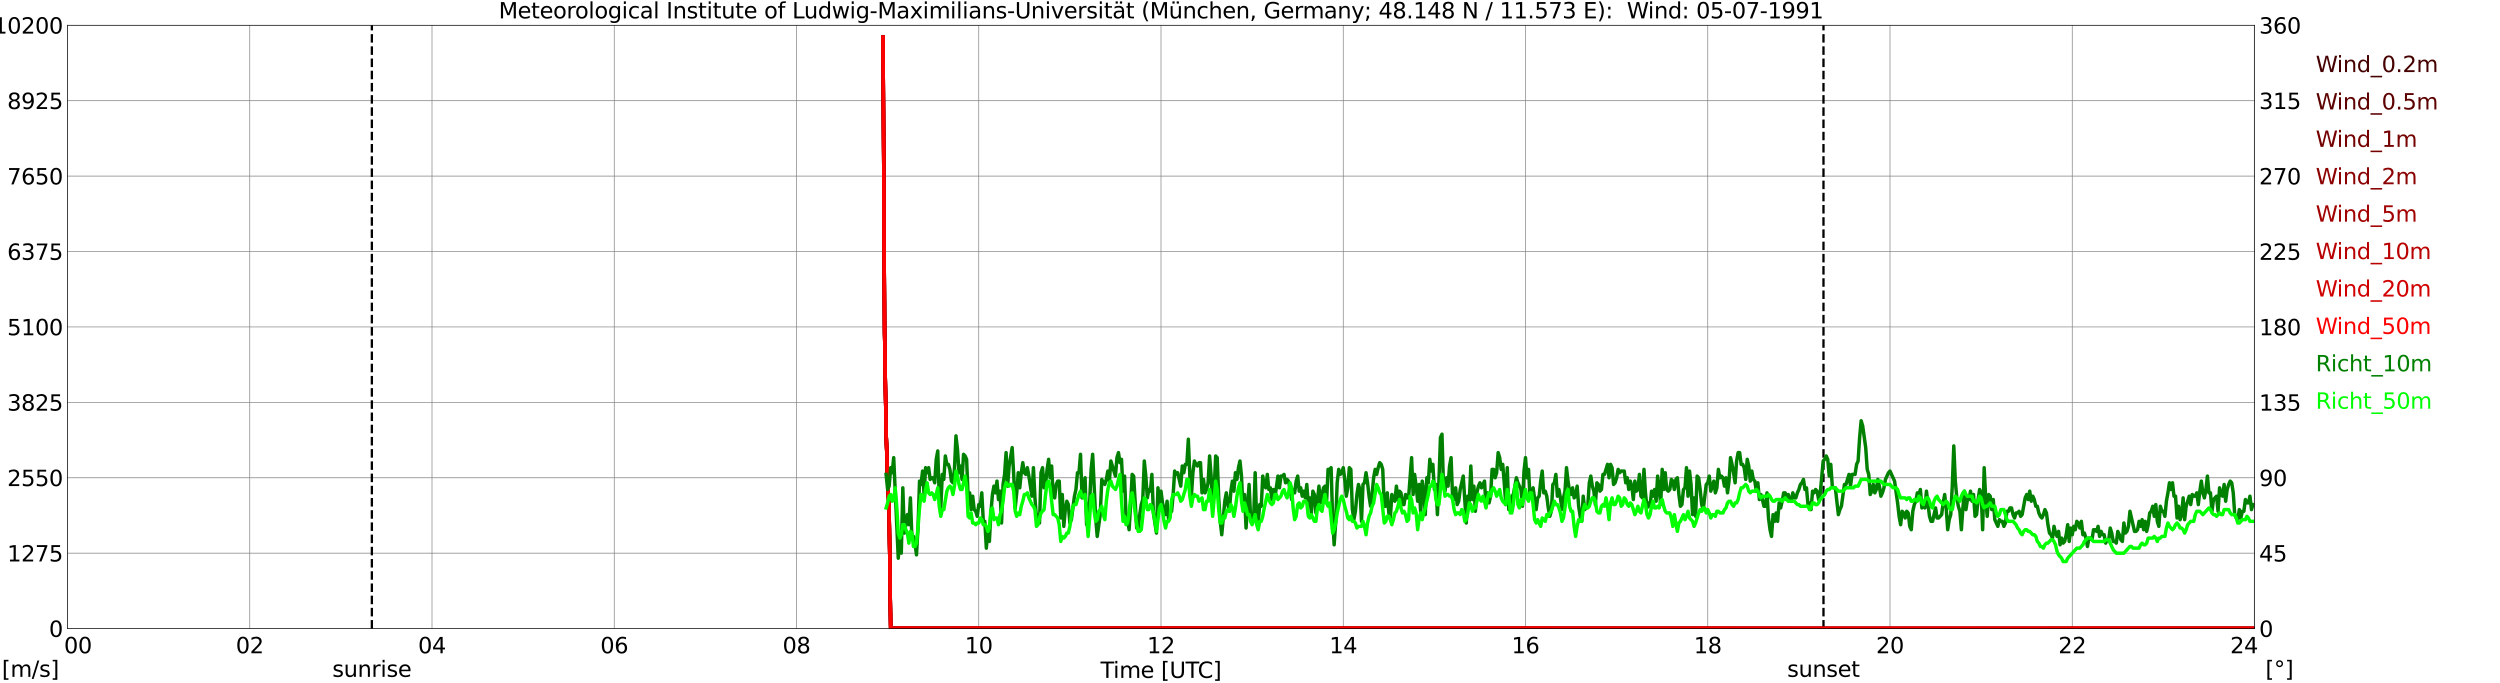 <?xml version="1.0" encoding="utf-8" standalone="no"?>
<!DOCTYPE svg PUBLIC "-//W3C//DTD SVG 1.1//EN"
  "http://www.w3.org/Graphics/SVG/1.1/DTD/svg11.dtd">
<svg xmlns:xlink="http://www.w3.org/1999/xlink" width="1085.4pt" height="296.64pt" viewBox="0 0 1085.4 296.64" xmlns="http://www.w3.org/2000/svg" version="1.1">
 <defs>
  <style type="text/css">*{stroke-linejoin: round; stroke-linecap: butt}</style>
 </defs>
 <g id="figure_1">
  <g id="patch_1">
   <path d="M 0 296.64 
L 1085.4 296.64 
L 1085.4 0 
L 0 0 
z
" style="fill: #ffffff"/>
  </g>
  <g id="axes_1">
   <g id="patch_2">
    <path d="M 29.306 272.909 
L 978.814 272.909 
L 978.814 10.976 
L 29.306 10.976 
z
" style="fill: #ffffff"/>
   </g>
   <g id="patch_3">
    <path d="M 978.814 272.909 
L 978.814 272.909 
L 978.814 10.976 
L 978.814 10.976 
z
" clip-path="url(#p5ac8e61fca)" style="fill: #d3d3d3; opacity: 0.25; stroke: #d3d3d3; stroke-linejoin: miter"/>
   </g>
   <g id="matplotlib.axis_1">
    <g id="xtick_1">
     <g id="line2d_1">
      <path d="M 29.306 272.909 
L 29.306 10.976 
" clip-path="url(#p5ac8e61fca)" style="fill: none; stroke: #808080; stroke-width: 0.3; stroke-linecap: square"/>
     </g>
     <g id="line2d_2"/>
     <g id="text_1">
      <!--    00 -->
      <g transform="translate(18.733 283.627) scale(0.095 -0.095)">
       <defs>
        <path id="DejaVuSans-20" transform="scale(0.016)"/>
        <path id="DejaVuSans-30" d="M 2034 4250 
Q 1547 4250 1301 3770 
Q 1056 3291 1056 2328 
Q 1056 1369 1301 889 
Q 1547 409 2034 409 
Q 2525 409 2770 889 
Q 3016 1369 3016 2328 
Q 3016 3291 2770 3770 
Q 2525 4250 2034 4250 
z
M 2034 4750 
Q 2819 4750 3233 4129 
Q 3647 3509 3647 2328 
Q 3647 1150 3233 529 
Q 2819 -91 2034 -91 
Q 1250 -91 836 529 
Q 422 1150 422 2328 
Q 422 3509 836 4129 
Q 1250 4750 2034 4750 
z
" transform="scale(0.016)"/>
       </defs>
       <use xlink:href="#DejaVuSans-20"/>
       <use xlink:href="#DejaVuSans-20" transform="translate(31.787 0)"/>
       <use xlink:href="#DejaVuSans-20" transform="translate(63.574 0)"/>
       <use xlink:href="#DejaVuSans-30" transform="translate(95.361 0)"/>
       <use xlink:href="#DejaVuSans-30" transform="translate(158.984 0)"/>
      </g>
     </g>
    </g>
    <g id="xtick_2">
     <g id="line2d_3">
      <path d="M 108.431 272.909 
L 108.431 10.976 
" clip-path="url(#p5ac8e61fca)" style="fill: none; stroke: #808080; stroke-width: 0.3; stroke-linecap: square"/>
     </g>
     <g id="line2d_4"/>
     <g id="text_2">
      <!-- 02 -->
      <g transform="translate(102.387 283.627) scale(0.095 -0.095)">
       <defs>
        <path id="DejaVuSans-32" d="M 1228 531 
L 3431 531 
L 3431 0 
L 469 0 
L 469 531 
Q 828 903 1448 1529 
Q 2069 2156 2228 2338 
Q 2531 2678 2651 2914 
Q 2772 3150 2772 3378 
Q 2772 3750 2511 3984 
Q 2250 4219 1831 4219 
Q 1534 4219 1204 4116 
Q 875 4013 500 3803 
L 500 4441 
Q 881 4594 1212 4672 
Q 1544 4750 1819 4750 
Q 2544 4750 2975 4387 
Q 3406 4025 3406 3419 
Q 3406 3131 3298 2873 
Q 3191 2616 2906 2266 
Q 2828 2175 2409 1742 
Q 1991 1309 1228 531 
z
" transform="scale(0.016)"/>
       </defs>
       <use xlink:href="#DejaVuSans-30"/>
       <use xlink:href="#DejaVuSans-32" transform="translate(63.623 0)"/>
      </g>
     </g>
    </g>
    <g id="xtick_3">
     <g id="line2d_5">
      <path d="M 187.557 272.909 
L 187.557 10.976 
" clip-path="url(#p5ac8e61fca)" style="fill: none; stroke: #808080; stroke-width: 0.3; stroke-linecap: square"/>
     </g>
     <g id="line2d_6"/>
     <g id="text_3">
      <!-- 04 -->
      <g transform="translate(181.513 283.627) scale(0.095 -0.095)">
       <defs>
        <path id="DejaVuSans-34" d="M 2419 4116 
L 825 1625 
L 2419 1625 
L 2419 4116 
z
M 2253 4666 
L 3047 4666 
L 3047 1625 
L 3713 1625 
L 3713 1100 
L 3047 1100 
L 3047 0 
L 2419 0 
L 2419 1100 
L 313 1100 
L 313 1709 
L 2253 4666 
z
" transform="scale(0.016)"/>
       </defs>
       <use xlink:href="#DejaVuSans-30"/>
       <use xlink:href="#DejaVuSans-34" transform="translate(63.623 0)"/>
      </g>
     </g>
    </g>
    <g id="xtick_4">
     <g id="line2d_7">
      <path d="M 266.683 272.909 
L 266.683 10.976 
" clip-path="url(#p5ac8e61fca)" style="fill: none; stroke: #808080; stroke-width: 0.3; stroke-linecap: square"/>
     </g>
     <g id="line2d_8"/>
     <g id="text_4">
      <!-- 06 -->
      <g transform="translate(260.638 283.627) scale(0.095 -0.095)">
       <defs>
        <path id="DejaVuSans-36" d="M 2113 2584 
Q 1688 2584 1439 2293 
Q 1191 2003 1191 1497 
Q 1191 994 1439 701 
Q 1688 409 2113 409 
Q 2538 409 2786 701 
Q 3034 994 3034 1497 
Q 3034 2003 2786 2293 
Q 2538 2584 2113 2584 
z
M 3366 4563 
L 3366 3988 
Q 3128 4100 2886 4159 
Q 2644 4219 2406 4219 
Q 1781 4219 1451 3797 
Q 1122 3375 1075 2522 
Q 1259 2794 1537 2939 
Q 1816 3084 2150 3084 
Q 2853 3084 3261 2657 
Q 3669 2231 3669 1497 
Q 3669 778 3244 343 
Q 2819 -91 2113 -91 
Q 1303 -91 875 529 
Q 447 1150 447 2328 
Q 447 3434 972 4092 
Q 1497 4750 2381 4750 
Q 2619 4750 2861 4703 
Q 3103 4656 3366 4563 
z
" transform="scale(0.016)"/>
       </defs>
       <use xlink:href="#DejaVuSans-30"/>
       <use xlink:href="#DejaVuSans-36" transform="translate(63.623 0)"/>
      </g>
     </g>
    </g>
    <g id="xtick_5">
     <g id="line2d_9">
      <path d="M 345.808 272.909 
L 345.808 10.976 
" clip-path="url(#p5ac8e61fca)" style="fill: none; stroke: #808080; stroke-width: 0.3; stroke-linecap: square"/>
     </g>
     <g id="line2d_10"/>
     <g id="text_5">
      <!-- 08 -->
      <g transform="translate(339.764 283.627) scale(0.095 -0.095)">
       <defs>
        <path id="DejaVuSans-38" d="M 2034 2216 
Q 1584 2216 1326 1975 
Q 1069 1734 1069 1313 
Q 1069 891 1326 650 
Q 1584 409 2034 409 
Q 2484 409 2743 651 
Q 3003 894 3003 1313 
Q 3003 1734 2745 1975 
Q 2488 2216 2034 2216 
z
M 1403 2484 
Q 997 2584 770 2862 
Q 544 3141 544 3541 
Q 544 4100 942 4425 
Q 1341 4750 2034 4750 
Q 2731 4750 3128 4425 
Q 3525 4100 3525 3541 
Q 3525 3141 3298 2862 
Q 3072 2584 2669 2484 
Q 3125 2378 3379 2068 
Q 3634 1759 3634 1313 
Q 3634 634 3220 271 
Q 2806 -91 2034 -91 
Q 1263 -91 848 271 
Q 434 634 434 1313 
Q 434 1759 690 2068 
Q 947 2378 1403 2484 
z
M 1172 3481 
Q 1172 3119 1398 2916 
Q 1625 2713 2034 2713 
Q 2441 2713 2670 2916 
Q 2900 3119 2900 3481 
Q 2900 3844 2670 4047 
Q 2441 4250 2034 4250 
Q 1625 4250 1398 4047 
Q 1172 3844 1172 3481 
z
" transform="scale(0.016)"/>
       </defs>
       <use xlink:href="#DejaVuSans-30"/>
       <use xlink:href="#DejaVuSans-38" transform="translate(63.623 0)"/>
      </g>
     </g>
    </g>
    <g id="xtick_6">
     <g id="line2d_11">
      <path d="M 424.934 272.909 
L 424.934 10.976 
" clip-path="url(#p5ac8e61fca)" style="fill: none; stroke: #808080; stroke-width: 0.3; stroke-linecap: square"/>
     </g>
     <g id="line2d_12"/>
     <g id="text_6">
      <!-- 10 -->
      <g transform="translate(418.89 283.627) scale(0.095 -0.095)">
       <defs>
        <path id="DejaVuSans-31" d="M 794 531 
L 1825 531 
L 1825 4091 
L 703 3866 
L 703 4441 
L 1819 4666 
L 2450 4666 
L 2450 531 
L 3481 531 
L 3481 0 
L 794 0 
L 794 531 
z
" transform="scale(0.016)"/>
       </defs>
       <use xlink:href="#DejaVuSans-31"/>
       <use xlink:href="#DejaVuSans-30" transform="translate(63.623 0)"/>
      </g>
     </g>
    </g>
    <g id="xtick_7">
     <g id="line2d_13">
      <path d="M 504.06 272.909 
L 504.06 10.976 
" clip-path="url(#p5ac8e61fca)" style="fill: none; stroke: #808080; stroke-width: 0.3; stroke-linecap: square"/>
     </g>
     <g id="line2d_14"/>
     <g id="text_7">
      <!-- 12 -->
      <g transform="translate(498.015 283.627) scale(0.095 -0.095)">
       <use xlink:href="#DejaVuSans-31"/>
       <use xlink:href="#DejaVuSans-32" transform="translate(63.623 0)"/>
      </g>
     </g>
    </g>
    <g id="xtick_8">
     <g id="line2d_15">
      <path d="M 583.185 272.909 
L 583.185 10.976 
" clip-path="url(#p5ac8e61fca)" style="fill: none; stroke: #808080; stroke-width: 0.3; stroke-linecap: square"/>
     </g>
     <g id="line2d_16"/>
     <g id="text_8">
      <!-- 14 -->
      <g transform="translate(577.141 283.627) scale(0.095 -0.095)">
       <use xlink:href="#DejaVuSans-31"/>
       <use xlink:href="#DejaVuSans-34" transform="translate(63.623 0)"/>
      </g>
     </g>
    </g>
    <g id="xtick_9">
     <g id="line2d_17">
      <path d="M 662.311 272.909 
L 662.311 10.976 
" clip-path="url(#p5ac8e61fca)" style="fill: none; stroke: #808080; stroke-width: 0.3; stroke-linecap: square"/>
     </g>
     <g id="line2d_18"/>
     <g id="text_9">
      <!-- 16 -->
      <g transform="translate(656.267 283.627) scale(0.095 -0.095)">
       <use xlink:href="#DejaVuSans-31"/>
       <use xlink:href="#DejaVuSans-36" transform="translate(63.623 0)"/>
      </g>
     </g>
    </g>
    <g id="xtick_10">
     <g id="line2d_19">
      <path d="M 741.437 272.909 
L 741.437 10.976 
" clip-path="url(#p5ac8e61fca)" style="fill: none; stroke: #808080; stroke-width: 0.3; stroke-linecap: square"/>
     </g>
     <g id="line2d_20"/>
     <g id="text_10">
      <!-- 18 -->
      <g transform="translate(735.392 283.627) scale(0.095 -0.095)">
       <use xlink:href="#DejaVuSans-31"/>
       <use xlink:href="#DejaVuSans-38" transform="translate(63.623 0)"/>
      </g>
     </g>
    </g>
    <g id="xtick_11">
     <g id="line2d_21">
      <path d="M 820.562 272.909 
L 820.562 10.976 
" clip-path="url(#p5ac8e61fca)" style="fill: none; stroke: #808080; stroke-width: 0.3; stroke-linecap: square"/>
     </g>
     <g id="line2d_22"/>
     <g id="text_11">
      <!-- 20 -->
      <g transform="translate(814.518 283.627) scale(0.095 -0.095)">
       <use xlink:href="#DejaVuSans-32"/>
       <use xlink:href="#DejaVuSans-30" transform="translate(63.623 0)"/>
      </g>
     </g>
    </g>
    <g id="xtick_12">
     <g id="line2d_23">
      <path d="M 899.688 272.909 
L 899.688 10.976 
" clip-path="url(#p5ac8e61fca)" style="fill: none; stroke: #808080; stroke-width: 0.3; stroke-linecap: square"/>
     </g>
     <g id="line2d_24"/>
     <g id="text_12">
      <!-- 22 -->
      <g transform="translate(893.644 283.627) scale(0.095 -0.095)">
       <use xlink:href="#DejaVuSans-32"/>
       <use xlink:href="#DejaVuSans-32" transform="translate(63.623 0)"/>
      </g>
     </g>
    </g>
    <g id="xtick_13">
     <g id="line2d_25">
      <path d="M 978.814 272.909 
L 978.814 10.976 
" clip-path="url(#p5ac8e61fca)" style="fill: none; stroke: #808080; stroke-width: 0.3; stroke-linecap: square"/>
     </g>
     <g id="line2d_26"/>
     <g id="text_13">
      <!-- 24    -->
      <g transform="translate(968.241 283.627) scale(0.095 -0.095)">
       <use xlink:href="#DejaVuSans-32"/>
       <use xlink:href="#DejaVuSans-34" transform="translate(63.623 0)"/>
       <use xlink:href="#DejaVuSans-20" transform="translate(127.246 0)"/>
       <use xlink:href="#DejaVuSans-20" transform="translate(159.033 0)"/>
       <use xlink:href="#DejaVuSans-20" transform="translate(190.82 0)"/>
      </g>
     </g>
    </g>
    <g id="text_14">
     <!-- Time [UTC] -->
     <g transform="translate(477.806 294.322) scale(0.095 -0.095)">
      <defs>
       <path id="DejaVuSans-54" d="M -19 4666 
L 3928 4666 
L 3928 4134 
L 2272 4134 
L 2272 0 
L 1638 0 
L 1638 4134 
L -19 4134 
L -19 4666 
z
" transform="scale(0.016)"/>
       <path id="DejaVuSans-69" d="M 603 3500 
L 1178 3500 
L 1178 0 
L 603 0 
L 603 3500 
z
M 603 4863 
L 1178 4863 
L 1178 4134 
L 603 4134 
L 603 4863 
z
" transform="scale(0.016)"/>
       <path id="DejaVuSans-6d" d="M 3328 2828 
Q 3544 3216 3844 3400 
Q 4144 3584 4550 3584 
Q 5097 3584 5394 3201 
Q 5691 2819 5691 2113 
L 5691 0 
L 5113 0 
L 5113 2094 
Q 5113 2597 4934 2840 
Q 4756 3084 4391 3084 
Q 3944 3084 3684 2787 
Q 3425 2491 3425 1978 
L 3425 0 
L 2847 0 
L 2847 2094 
Q 2847 2600 2669 2842 
Q 2491 3084 2119 3084 
Q 1678 3084 1418 2786 
Q 1159 2488 1159 1978 
L 1159 0 
L 581 0 
L 581 3500 
L 1159 3500 
L 1159 2956 
Q 1356 3278 1631 3431 
Q 1906 3584 2284 3584 
Q 2666 3584 2933 3390 
Q 3200 3197 3328 2828 
z
" transform="scale(0.016)"/>
       <path id="DejaVuSans-65" d="M 3597 1894 
L 3597 1613 
L 953 1613 
Q 991 1019 1311 708 
Q 1631 397 2203 397 
Q 2534 397 2845 478 
Q 3156 559 3463 722 
L 3463 178 
Q 3153 47 2828 -22 
Q 2503 -91 2169 -91 
Q 1331 -91 842 396 
Q 353 884 353 1716 
Q 353 2575 817 3079 
Q 1281 3584 2069 3584 
Q 2775 3584 3186 3129 
Q 3597 2675 3597 1894 
z
M 3022 2063 
Q 3016 2534 2758 2815 
Q 2500 3097 2075 3097 
Q 1594 3097 1305 2825 
Q 1016 2553 972 2059 
L 3022 2063 
z
" transform="scale(0.016)"/>
       <path id="DejaVuSans-5b" d="M 550 4863 
L 1875 4863 
L 1875 4416 
L 1125 4416 
L 1125 -397 
L 1875 -397 
L 1875 -844 
L 550 -844 
L 550 4863 
z
" transform="scale(0.016)"/>
       <path id="DejaVuSans-55" d="M 556 4666 
L 1191 4666 
L 1191 1831 
Q 1191 1081 1462 751 
Q 1734 422 2344 422 
Q 2950 422 3222 751 
Q 3494 1081 3494 1831 
L 3494 4666 
L 4128 4666 
L 4128 1753 
Q 4128 841 3676 375 
Q 3225 -91 2344 -91 
Q 1459 -91 1007 375 
Q 556 841 556 1753 
L 556 4666 
z
" transform="scale(0.016)"/>
       <path id="DejaVuSans-43" d="M 4122 4306 
L 4122 3641 
Q 3803 3938 3442 4084 
Q 3081 4231 2675 4231 
Q 1875 4231 1450 3742 
Q 1025 3253 1025 2328 
Q 1025 1406 1450 917 
Q 1875 428 2675 428 
Q 3081 428 3442 575 
Q 3803 722 4122 1019 
L 4122 359 
Q 3791 134 3420 21 
Q 3050 -91 2638 -91 
Q 1578 -91 968 557 
Q 359 1206 359 2328 
Q 359 3453 968 4101 
Q 1578 4750 2638 4750 
Q 3056 4750 3426 4639 
Q 3797 4528 4122 4306 
z
" transform="scale(0.016)"/>
       <path id="DejaVuSans-5d" d="M 1947 4863 
L 1947 -844 
L 622 -844 
L 622 -397 
L 1369 -397 
L 1369 4416 
L 622 4416 
L 622 4863 
L 1947 4863 
z
" transform="scale(0.016)"/>
      </defs>
      <use xlink:href="#DejaVuSans-54"/>
      <use xlink:href="#DejaVuSans-69" transform="translate(57.959 0)"/>
      <use xlink:href="#DejaVuSans-6d" transform="translate(85.742 0)"/>
      <use xlink:href="#DejaVuSans-65" transform="translate(183.154 0)"/>
      <use xlink:href="#DejaVuSans-20" transform="translate(244.678 0)"/>
      <use xlink:href="#DejaVuSans-5b" transform="translate(276.465 0)"/>
      <use xlink:href="#DejaVuSans-55" transform="translate(315.479 0)"/>
      <use xlink:href="#DejaVuSans-54" transform="translate(388.672 0)"/>
      <use xlink:href="#DejaVuSans-43" transform="translate(443.881 0)"/>
      <use xlink:href="#DejaVuSans-5d" transform="translate(513.705 0)"/>
     </g>
    </g>
   </g>
   <g id="matplotlib.axis_2">
    <g id="ytick_1">
     <g id="line2d_27">
      <path d="M 29.306 272.909 
L 978.814 272.909 
" clip-path="url(#p5ac8e61fca)" style="fill: none; stroke: #808080; stroke-width: 0.3; stroke-linecap: square"/>
     </g>
     <g id="line2d_28"/>
     <g id="text_15">
      <!-- 0 -->
      <g transform="translate(21.261 276.518) scale(0.095 -0.095)">
       <use xlink:href="#DejaVuSans-30"/>
      </g>
     </g>
    </g>
    <g id="ytick_2">
     <g id="line2d_29">
      <path d="M 29.306 240.167 
L 978.814 240.167 
" clip-path="url(#p5ac8e61fca)" style="fill: none; stroke: #808080; stroke-width: 0.3; stroke-linecap: square"/>
     </g>
     <g id="line2d_30"/>
     <g id="text_16">
      <!-- 1275 -->
      <g transform="translate(3.128 243.776) scale(0.095 -0.095)">
       <defs>
        <path id="DejaVuSans-37" d="M 525 4666 
L 3525 4666 
L 3525 4397 
L 1831 0 
L 1172 0 
L 2766 4134 
L 525 4134 
L 525 4666 
z
" transform="scale(0.016)"/>
        <path id="DejaVuSans-35" d="M 691 4666 
L 3169 4666 
L 3169 4134 
L 1269 4134 
L 1269 2991 
Q 1406 3038 1543 3061 
Q 1681 3084 1819 3084 
Q 2600 3084 3056 2656 
Q 3513 2228 3513 1497 
Q 3513 744 3044 326 
Q 2575 -91 1722 -91 
Q 1428 -91 1123 -41 
Q 819 9 494 109 
L 494 744 
Q 775 591 1075 516 
Q 1375 441 1709 441 
Q 2250 441 2565 725 
Q 2881 1009 2881 1497 
Q 2881 1984 2565 2268 
Q 2250 2553 1709 2553 
Q 1456 2553 1204 2497 
Q 953 2441 691 2322 
L 691 4666 
z
" transform="scale(0.016)"/>
       </defs>
       <use xlink:href="#DejaVuSans-31"/>
       <use xlink:href="#DejaVuSans-32" transform="translate(63.623 0)"/>
       <use xlink:href="#DejaVuSans-37" transform="translate(127.246 0)"/>
       <use xlink:href="#DejaVuSans-35" transform="translate(190.869 0)"/>
      </g>
     </g>
    </g>
    <g id="ytick_3">
     <g id="line2d_31">
      <path d="M 29.306 207.426 
L 978.814 207.426 
" clip-path="url(#p5ac8e61fca)" style="fill: none; stroke: #808080; stroke-width: 0.3; stroke-linecap: square"/>
     </g>
     <g id="line2d_32"/>
     <g id="text_17">
      <!-- 2550 -->
      <g transform="translate(3.128 211.035) scale(0.095 -0.095)">
       <use xlink:href="#DejaVuSans-32"/>
       <use xlink:href="#DejaVuSans-35" transform="translate(63.623 0)"/>
       <use xlink:href="#DejaVuSans-35" transform="translate(127.246 0)"/>
       <use xlink:href="#DejaVuSans-30" transform="translate(190.869 0)"/>
      </g>
     </g>
    </g>
    <g id="ytick_4">
     <g id="line2d_33">
      <path d="M 29.306 174.684 
L 978.814 174.684 
" clip-path="url(#p5ac8e61fca)" style="fill: none; stroke: #808080; stroke-width: 0.3; stroke-linecap: square"/>
     </g>
     <g id="line2d_34"/>
     <g id="text_18">
      <!-- 3825 -->
      <g transform="translate(3.128 178.293) scale(0.095 -0.095)">
       <defs>
        <path id="DejaVuSans-33" d="M 2597 2516 
Q 3050 2419 3304 2112 
Q 3559 1806 3559 1356 
Q 3559 666 3084 287 
Q 2609 -91 1734 -91 
Q 1441 -91 1130 -33 
Q 819 25 488 141 
L 488 750 
Q 750 597 1062 519 
Q 1375 441 1716 441 
Q 2309 441 2620 675 
Q 2931 909 2931 1356 
Q 2931 1769 2642 2001 
Q 2353 2234 1838 2234 
L 1294 2234 
L 1294 2753 
L 1863 2753 
Q 2328 2753 2575 2939 
Q 2822 3125 2822 3475 
Q 2822 3834 2567 4026 
Q 2313 4219 1838 4219 
Q 1578 4219 1281 4162 
Q 984 4106 628 3988 
L 628 4550 
Q 988 4650 1302 4700 
Q 1616 4750 1894 4750 
Q 2613 4750 3031 4423 
Q 3450 4097 3450 3541 
Q 3450 3153 3228 2886 
Q 3006 2619 2597 2516 
z
" transform="scale(0.016)"/>
       </defs>
       <use xlink:href="#DejaVuSans-33"/>
       <use xlink:href="#DejaVuSans-38" transform="translate(63.623 0)"/>
       <use xlink:href="#DejaVuSans-32" transform="translate(127.246 0)"/>
       <use xlink:href="#DejaVuSans-35" transform="translate(190.869 0)"/>
      </g>
     </g>
    </g>
    <g id="ytick_5">
     <g id="line2d_35">
      <path d="M 29.306 141.942 
L 978.814 141.942 
" clip-path="url(#p5ac8e61fca)" style="fill: none; stroke: #808080; stroke-width: 0.3; stroke-linecap: square"/>
     </g>
     <g id="line2d_36"/>
     <g id="text_19">
      <!-- 5100 -->
      <g transform="translate(3.128 145.551) scale(0.095 -0.095)">
       <use xlink:href="#DejaVuSans-35"/>
       <use xlink:href="#DejaVuSans-31" transform="translate(63.623 0)"/>
       <use xlink:href="#DejaVuSans-30" transform="translate(127.246 0)"/>
       <use xlink:href="#DejaVuSans-30" transform="translate(190.869 0)"/>
      </g>
     </g>
    </g>
    <g id="ytick_6">
     <g id="line2d_37">
      <path d="M 29.306 109.201 
L 978.814 109.201 
" clip-path="url(#p5ac8e61fca)" style="fill: none; stroke: #808080; stroke-width: 0.3; stroke-linecap: square"/>
     </g>
     <g id="line2d_38"/>
     <g id="text_20">
      <!-- 6375 -->
      <g transform="translate(3.128 112.81) scale(0.095 -0.095)">
       <use xlink:href="#DejaVuSans-36"/>
       <use xlink:href="#DejaVuSans-33" transform="translate(63.623 0)"/>
       <use xlink:href="#DejaVuSans-37" transform="translate(127.246 0)"/>
       <use xlink:href="#DejaVuSans-35" transform="translate(190.869 0)"/>
      </g>
     </g>
    </g>
    <g id="ytick_7">
     <g id="line2d_39">
      <path d="M 29.306 76.459 
L 978.814 76.459 
" clip-path="url(#p5ac8e61fca)" style="fill: none; stroke: #808080; stroke-width: 0.3; stroke-linecap: square"/>
     </g>
     <g id="line2d_40"/>
     <g id="text_21">
      <!-- 7650 -->
      <g transform="translate(3.128 80.068) scale(0.095 -0.095)">
       <use xlink:href="#DejaVuSans-37"/>
       <use xlink:href="#DejaVuSans-36" transform="translate(63.623 0)"/>
       <use xlink:href="#DejaVuSans-35" transform="translate(127.246 0)"/>
       <use xlink:href="#DejaVuSans-30" transform="translate(190.869 0)"/>
      </g>
     </g>
    </g>
    <g id="ytick_8">
     <g id="line2d_41">
      <path d="M 29.306 43.717 
L 978.814 43.717 
" clip-path="url(#p5ac8e61fca)" style="fill: none; stroke: #808080; stroke-width: 0.3; stroke-linecap: square"/>
     </g>
     <g id="line2d_42"/>
     <g id="text_22">
      <!-- 8925 -->
      <g transform="translate(3.128 47.327) scale(0.095 -0.095)">
       <defs>
        <path id="DejaVuSans-39" d="M 703 97 
L 703 672 
Q 941 559 1184 500 
Q 1428 441 1663 441 
Q 2288 441 2617 861 
Q 2947 1281 2994 2138 
Q 2813 1869 2534 1725 
Q 2256 1581 1919 1581 
Q 1219 1581 811 2004 
Q 403 2428 403 3163 
Q 403 3881 828 4315 
Q 1253 4750 1959 4750 
Q 2769 4750 3195 4129 
Q 3622 3509 3622 2328 
Q 3622 1225 3098 567 
Q 2575 -91 1691 -91 
Q 1453 -91 1209 -44 
Q 966 3 703 97 
z
M 1959 2075 
Q 2384 2075 2632 2365 
Q 2881 2656 2881 3163 
Q 2881 3666 2632 3958 
Q 2384 4250 1959 4250 
Q 1534 4250 1286 3958 
Q 1038 3666 1038 3163 
Q 1038 2656 1286 2365 
Q 1534 2075 1959 2075 
z
" transform="scale(0.016)"/>
       </defs>
       <use xlink:href="#DejaVuSans-38"/>
       <use xlink:href="#DejaVuSans-39" transform="translate(63.623 0)"/>
       <use xlink:href="#DejaVuSans-32" transform="translate(127.246 0)"/>
       <use xlink:href="#DejaVuSans-35" transform="translate(190.869 0)"/>
      </g>
     </g>
    </g>
    <g id="ytick_9">
     <g id="line2d_43">
      <path d="M 29.306 10.976 
L 978.814 10.976 
" clip-path="url(#p5ac8e61fca)" style="fill: none; stroke: #808080; stroke-width: 0.3; stroke-linecap: square"/>
     </g>
     <g id="line2d_44"/>
     <g id="text_23">
      <!-- 10200 -->
      <g transform="translate(-2.916 14.585) scale(0.095 -0.095)">
       <use xlink:href="#DejaVuSans-31"/>
       <use xlink:href="#DejaVuSans-30" transform="translate(63.623 0)"/>
       <use xlink:href="#DejaVuSans-32" transform="translate(127.246 0)"/>
       <use xlink:href="#DejaVuSans-30" transform="translate(190.869 0)"/>
       <use xlink:href="#DejaVuSans-30" transform="translate(254.492 0)"/>
      </g>
     </g>
    </g>
   </g>
   <g id="line2d_45">
    <path d="M 161.446 272.909 
L 161.446 10.976 
" clip-path="url(#p5ac8e61fca)" style="fill: none; stroke-dasharray: 3.7,1.6; stroke-dashoffset: 0; stroke: #000000"/>
   </g>
   <g id="line2d_46">
    <path d="M 791.682 272.909 
L 791.682 10.976 
" clip-path="url(#p5ac8e61fca)" style="fill: none; stroke-dasharray: 3.7,1.6; stroke-dashoffset: 0; stroke: #000000"/>
   </g>
   <g id="line2d_47">
    <path d="M 383.393 16.112 
L 384.053 144.481 
L 384.712 187.273 
L 385.371 208.671 
L 386.031 221.507 
L 386.69 272.857 
L 407.79 272.859 
L 457.903 272.859 
L 490.872 272.861 
L 503.4 272.864 
L 514.61 272.859 
L 614.176 272.859 
L 638.573 272.865 
L 804.737 272.898 
L 901.666 272.893 
L 959.692 272.878 
L 978.154 272.891 
L 978.154 272.891 
" clip-path="url(#p5ac8e61fca)" style="fill: none; stroke: #460000; stroke-width: 1.5; stroke-linecap: square"/>
   </g>
   <g id="line2d_48">
    <path d="M 383.393 16.112 
L 384.053 144.478 
L 384.712 187.27 
L 385.371 208.668 
L 386.031 221.504 
L 386.69 272.854 
L 401.196 272.861 
L 410.428 272.868 
L 431.528 272.85 
L 463.838 272.845 
L 492.85 272.861 
L 508.016 272.847 
L 534.391 272.836 
L 596.373 272.856 
L 623.408 272.862 
L 972.879 272.889 
L 978.154 272.895 
L 978.154 272.895 
" clip-path="url(#p5ac8e61fca)" style="fill: none; stroke: #5d0000; stroke-width: 1.5; stroke-linecap: square"/>
   </g>
   <g id="line2d_49">
    <path d="M 383.393 16.112 
L 384.053 144.474 
L 384.712 187.264 
L 385.371 208.661 
L 386.031 221.495 
L 386.69 272.843 
L 402.515 272.838 
L 476.366 272.833 
L 498.125 272.829 
L 506.038 272.835 
L 815.287 272.893 
L 866.06 272.887 
L 943.867 272.874 
L 978.154 272.884 
L 978.154 272.884 
" clip-path="url(#p5ac8e61fca)" style="fill: none; stroke: #740000; stroke-width: 1.5; stroke-linecap: square"/>
   </g>
   <g id="line2d_50">
    <path d="M 383.393 16.112 
L 384.053 144.473 
L 384.712 187.262 
L 385.371 208.659 
L 386.031 221.493 
L 386.69 272.84 
L 401.856 272.834 
L 440.1 272.837 
L 457.903 272.841 
L 479.663 272.834 
L 567.36 272.836 
L 583.185 272.838 
L 978.154 272.882 
L 978.154 272.882 
" clip-path="url(#p5ac8e61fca)" style="fill: none; stroke: #8b0000; stroke-width: 1.5; stroke-linecap: square"/>
   </g>
   <g id="line2d_51">
    <path d="M 383.393 16.112 
L 384.053 144.47 
L 384.712 187.256 
L 385.371 208.649 
L 386.031 221.478 
L 386.69 272.82 
L 430.869 272.827 
L 446.694 272.818 
L 469.772 272.823 
L 490.872 272.825 
L 496.807 272.826 
L 502.741 272.833 
L 582.526 272.817 
L 606.264 272.825 
L 625.386 272.829 
L 646.486 272.821 
L 651.761 272.835 
L 694.621 272.828 
L 715.721 272.856 
L 722.315 272.855 
L 745.393 272.867 
L 892.435 272.883 
L 930.02 272.868 
L 960.351 272.86 
L 978.154 272.871 
L 978.154 272.871 
" clip-path="url(#p5ac8e61fca)" style="fill: none; stroke: #a20000; stroke-width: 1.5; stroke-linecap: square"/>
   </g>
   <g id="line2d_52">
    <path d="M 383.393 16.112 
L 384.053 144.469 
L 384.712 187.252 
L 385.371 208.642 
L 386.031 221.469 
L 386.69 272.807 
L 430.869 272.818 
L 445.375 272.796 
L 457.244 272.813 
L 482.96 272.806 
L 495.488 272.809 
L 528.457 272.798 
L 556.151 272.79 
L 564.063 272.816 
L 713.083 272.837 
L 719.018 272.831 
L 732.865 272.853 
L 768.471 272.884 
L 818.584 272.889 
L 870.675 272.873 
L 910.898 272.866 
L 978.154 272.867 
L 978.154 272.867 
" clip-path="url(#p5ac8e61fca)" style="fill: none; stroke: #b90000; stroke-width: 1.5; stroke-linecap: square"/>
   </g>
   <g id="line2d_53">
    <path d="M 383.393 16.112 
L 384.053 144.457 
L 384.712 187.236 
L 385.371 208.625 
L 386.031 221.456 
L 386.69 272.794 
L 395.262 272.812 
L 506.697 272.79 
L 521.863 272.804 
L 672.202 272.778 
L 680.774 272.801 
L 766.493 272.877 
L 978.154 272.86 
L 978.154 272.86 
" clip-path="url(#p5ac8e61fca)" style="fill: none; stroke: #d10000; stroke-width: 1.5; stroke-linecap: square"/>
   </g>
   <g id="line2d_54">
    <path d="M 383.393 16.112 
L 384.053 144.437 
L 384.712 187.212 
L 385.371 208.599 
L 386.031 221.43 
L 386.69 272.761 
L 395.921 272.783 
L 726.271 272.813 
L 744.074 272.804 
L 794.847 272.812 
L 862.103 272.805 
L 869.357 272.802 
L 907.601 272.773 
L 938.592 272.778 
L 972.879 272.788 
L 978.154 272.795 
L 978.154 272.795 
" clip-path="url(#p5ac8e61fca)" style="fill: none; stroke: #ff0000; stroke-width: 1.5; stroke-linecap: square"/>
   </g>
   <g id="patch_4">
    <path d="M 29.306 272.909 
L 29.306 10.976 
" style="fill: none; stroke: #000000; stroke-width: 0.3; stroke-linejoin: miter; stroke-linecap: square"/>
   </g>
   <g id="patch_5">
    <path d="M 29.306 272.909 
L 978.814 272.909 
" style="fill: none; stroke: #000000; stroke-width: 0.3; stroke-linejoin: miter; stroke-linecap: square"/>
   </g>
   <g id="patch_6">
    <path d="M 29.306 10.976 
L 978.814 10.976 
" style="fill: none; stroke: #000000; stroke-width: 0.3; stroke-linejoin: miter; stroke-linecap: square"/>
   </g>
   <g id="text_24">
    <!-- sunrise -->
    <g transform="translate(144.281 293.863) scale(0.095 -0.095)">
     <defs>
      <path id="DejaVuSans-73" d="M 2834 3397 
L 2834 2853 
Q 2591 2978 2328 3040 
Q 2066 3103 1784 3103 
Q 1356 3103 1142 2972 
Q 928 2841 928 2578 
Q 928 2378 1081 2264 
Q 1234 2150 1697 2047 
L 1894 2003 
Q 2506 1872 2764 1633 
Q 3022 1394 3022 966 
Q 3022 478 2636 193 
Q 2250 -91 1575 -91 
Q 1294 -91 989 -36 
Q 684 19 347 128 
L 347 722 
Q 666 556 975 473 
Q 1284 391 1588 391 
Q 1994 391 2212 530 
Q 2431 669 2431 922 
Q 2431 1156 2273 1281 
Q 2116 1406 1581 1522 
L 1381 1569 
Q 847 1681 609 1914 
Q 372 2147 372 2553 
Q 372 3047 722 3315 
Q 1072 3584 1716 3584 
Q 2034 3584 2315 3537 
Q 2597 3491 2834 3397 
z
" transform="scale(0.016)"/>
      <path id="DejaVuSans-75" d="M 544 1381 
L 544 3500 
L 1119 3500 
L 1119 1403 
Q 1119 906 1312 657 
Q 1506 409 1894 409 
Q 2359 409 2629 706 
Q 2900 1003 2900 1516 
L 2900 3500 
L 3475 3500 
L 3475 0 
L 2900 0 
L 2900 538 
Q 2691 219 2414 64 
Q 2138 -91 1772 -91 
Q 1169 -91 856 284 
Q 544 659 544 1381 
z
M 1991 3584 
L 1991 3584 
z
" transform="scale(0.016)"/>
      <path id="DejaVuSans-6e" d="M 3513 2113 
L 3513 0 
L 2938 0 
L 2938 2094 
Q 2938 2591 2744 2837 
Q 2550 3084 2163 3084 
Q 1697 3084 1428 2787 
Q 1159 2491 1159 1978 
L 1159 0 
L 581 0 
L 581 3500 
L 1159 3500 
L 1159 2956 
Q 1366 3272 1645 3428 
Q 1925 3584 2291 3584 
Q 2894 3584 3203 3211 
Q 3513 2838 3513 2113 
z
" transform="scale(0.016)"/>
      <path id="DejaVuSans-72" d="M 2631 2963 
Q 2534 3019 2420 3045 
Q 2306 3072 2169 3072 
Q 1681 3072 1420 2755 
Q 1159 2438 1159 1844 
L 1159 0 
L 581 0 
L 581 3500 
L 1159 3500 
L 1159 2956 
Q 1341 3275 1631 3429 
Q 1922 3584 2338 3584 
Q 2397 3584 2469 3576 
Q 2541 3569 2628 3553 
L 2631 2963 
z
" transform="scale(0.016)"/>
     </defs>
     <use xlink:href="#DejaVuSans-73"/>
     <use xlink:href="#DejaVuSans-75" transform="translate(52.1 0)"/>
     <use xlink:href="#DejaVuSans-6e" transform="translate(115.479 0)"/>
     <use xlink:href="#DejaVuSans-72" transform="translate(178.857 0)"/>
     <use xlink:href="#DejaVuSans-69" transform="translate(219.971 0)"/>
     <use xlink:href="#DejaVuSans-73" transform="translate(247.754 0)"/>
     <use xlink:href="#DejaVuSans-65" transform="translate(299.854 0)"/>
    </g>
   </g>
   <g id="text_25">
    <!-- sunset -->
    <g transform="translate(775.927 293.863) scale(0.095 -0.095)">
     <defs>
      <path id="DejaVuSans-74" d="M 1172 4494 
L 1172 3500 
L 2356 3500 
L 2356 3053 
L 1172 3053 
L 1172 1153 
Q 1172 725 1289 603 
Q 1406 481 1766 481 
L 2356 481 
L 2356 0 
L 1766 0 
Q 1100 0 847 248 
Q 594 497 594 1153 
L 594 3053 
L 172 3053 
L 172 3500 
L 594 3500 
L 594 4494 
L 1172 4494 
z
" transform="scale(0.016)"/>
     </defs>
     <use xlink:href="#DejaVuSans-73"/>
     <use xlink:href="#DejaVuSans-75" transform="translate(52.1 0)"/>
     <use xlink:href="#DejaVuSans-6e" transform="translate(115.479 0)"/>
     <use xlink:href="#DejaVuSans-73" transform="translate(178.857 0)"/>
     <use xlink:href="#DejaVuSans-65" transform="translate(230.957 0)"/>
     <use xlink:href="#DejaVuSans-74" transform="translate(292.48 0)"/>
    </g>
   </g>
   <g id="text_26">
    <!-- [m/s] -->
    <g transform="translate(0.821 293.863) scale(0.095 -0.095)">
     <defs>
      <path id="DejaVuSans-2f" d="M 1625 4666 
L 2156 4666 
L 531 -594 
L 0 -594 
L 1625 4666 
z
" transform="scale(0.016)"/>
     </defs>
     <use xlink:href="#DejaVuSans-5b"/>
     <use xlink:href="#DejaVuSans-6d" transform="translate(39.014 0)"/>
     <use xlink:href="#DejaVuSans-2f" transform="translate(136.426 0)"/>
     <use xlink:href="#DejaVuSans-73" transform="translate(170.117 0)"/>
     <use xlink:href="#DejaVuSans-5d" transform="translate(222.217 0)"/>
    </g>
   </g>
   <g id="text_27">
    <!-- Wind_0.2m -->
    <g style="fill: #460000" transform="translate(1005.4 31.291) scale(0.095 -0.095)">
     <defs>
      <path id="DejaVuSans-57" d="M 213 4666 
L 850 4666 
L 1831 722 
L 2809 4666 
L 3519 4666 
L 4500 722 
L 5478 4666 
L 6119 4666 
L 4947 0 
L 4153 0 
L 3169 4050 
L 2175 0 
L 1381 0 
L 213 4666 
z
" transform="scale(0.016)"/>
      <path id="DejaVuSans-64" d="M 2906 2969 
L 2906 4863 
L 3481 4863 
L 3481 0 
L 2906 0 
L 2906 525 
Q 2725 213 2448 61 
Q 2172 -91 1784 -91 
Q 1150 -91 751 415 
Q 353 922 353 1747 
Q 353 2572 751 3078 
Q 1150 3584 1784 3584 
Q 2172 3584 2448 3432 
Q 2725 3281 2906 2969 
z
M 947 1747 
Q 947 1113 1208 752 
Q 1469 391 1925 391 
Q 2381 391 2643 752 
Q 2906 1113 2906 1747 
Q 2906 2381 2643 2742 
Q 2381 3103 1925 3103 
Q 1469 3103 1208 2742 
Q 947 2381 947 1747 
z
" transform="scale(0.016)"/>
      <path id="DejaVuSans-5f" d="M 3263 -1063 
L 3263 -1509 
L -63 -1509 
L -63 -1063 
L 3263 -1063 
z
" transform="scale(0.016)"/>
      <path id="DejaVuSans-2e" d="M 684 794 
L 1344 794 
L 1344 0 
L 684 0 
L 684 794 
z
" transform="scale(0.016)"/>
     </defs>
     <use xlink:href="#DejaVuSans-57"/>
     <use xlink:href="#DejaVuSans-69" transform="translate(96.627 0)"/>
     <use xlink:href="#DejaVuSans-6e" transform="translate(124.41 0)"/>
     <use xlink:href="#DejaVuSans-64" transform="translate(187.789 0)"/>
     <use xlink:href="#DejaVuSans-5f" transform="translate(251.266 0)"/>
     <use xlink:href="#DejaVuSans-30" transform="translate(301.266 0)"/>
     <use xlink:href="#DejaVuSans-2e" transform="translate(364.889 0)"/>
     <use xlink:href="#DejaVuSans-32" transform="translate(396.676 0)"/>
     <use xlink:href="#DejaVuSans-6d" transform="translate(460.299 0)"/>
    </g>
   </g>
   <g id="text_28">
    <!-- Wind_0.5m -->
    <g style="fill: #5d0000" transform="translate(1005.4 47.531) scale(0.095 -0.095)">
     <use xlink:href="#DejaVuSans-57"/>
     <use xlink:href="#DejaVuSans-69" transform="translate(96.627 0)"/>
     <use xlink:href="#DejaVuSans-6e" transform="translate(124.41 0)"/>
     <use xlink:href="#DejaVuSans-64" transform="translate(187.789 0)"/>
     <use xlink:href="#DejaVuSans-5f" transform="translate(251.266 0)"/>
     <use xlink:href="#DejaVuSans-30" transform="translate(301.266 0)"/>
     <use xlink:href="#DejaVuSans-2e" transform="translate(364.889 0)"/>
     <use xlink:href="#DejaVuSans-35" transform="translate(396.676 0)"/>
     <use xlink:href="#DejaVuSans-6d" transform="translate(460.299 0)"/>
    </g>
   </g>
   <g id="text_29">
    <!-- Wind_1m -->
    <g style="fill: #740000" transform="translate(1005.4 63.771) scale(0.095 -0.095)">
     <use xlink:href="#DejaVuSans-57"/>
     <use xlink:href="#DejaVuSans-69" transform="translate(96.627 0)"/>
     <use xlink:href="#DejaVuSans-6e" transform="translate(124.41 0)"/>
     <use xlink:href="#DejaVuSans-64" transform="translate(187.789 0)"/>
     <use xlink:href="#DejaVuSans-5f" transform="translate(251.266 0)"/>
     <use xlink:href="#DejaVuSans-31" transform="translate(301.266 0)"/>
     <use xlink:href="#DejaVuSans-6d" transform="translate(364.889 0)"/>
    </g>
   </g>
   <g id="text_30">
    <!-- Wind_2m -->
    <g style="fill: #8b0000" transform="translate(1005.4 80.01) scale(0.095 -0.095)">
     <use xlink:href="#DejaVuSans-57"/>
     <use xlink:href="#DejaVuSans-69" transform="translate(96.627 0)"/>
     <use xlink:href="#DejaVuSans-6e" transform="translate(124.41 0)"/>
     <use xlink:href="#DejaVuSans-64" transform="translate(187.789 0)"/>
     <use xlink:href="#DejaVuSans-5f" transform="translate(251.266 0)"/>
     <use xlink:href="#DejaVuSans-32" transform="translate(301.266 0)"/>
     <use xlink:href="#DejaVuSans-6d" transform="translate(364.889 0)"/>
    </g>
   </g>
   <g id="text_31">
    <!-- Wind_5m -->
    <g style="fill: #a20000" transform="translate(1005.4 96.25) scale(0.095 -0.095)">
     <use xlink:href="#DejaVuSans-57"/>
     <use xlink:href="#DejaVuSans-69" transform="translate(96.627 0)"/>
     <use xlink:href="#DejaVuSans-6e" transform="translate(124.41 0)"/>
     <use xlink:href="#DejaVuSans-64" transform="translate(187.789 0)"/>
     <use xlink:href="#DejaVuSans-5f" transform="translate(251.266 0)"/>
     <use xlink:href="#DejaVuSans-35" transform="translate(301.266 0)"/>
     <use xlink:href="#DejaVuSans-6d" transform="translate(364.889 0)"/>
    </g>
   </g>
   <g id="text_32">
    <!-- Wind_10m -->
    <g style="fill: #b90000" transform="translate(1005.4 112.49) scale(0.095 -0.095)">
     <use xlink:href="#DejaVuSans-57"/>
     <use xlink:href="#DejaVuSans-69" transform="translate(96.627 0)"/>
     <use xlink:href="#DejaVuSans-6e" transform="translate(124.41 0)"/>
     <use xlink:href="#DejaVuSans-64" transform="translate(187.789 0)"/>
     <use xlink:href="#DejaVuSans-5f" transform="translate(251.266 0)"/>
     <use xlink:href="#DejaVuSans-31" transform="translate(301.266 0)"/>
     <use xlink:href="#DejaVuSans-30" transform="translate(364.889 0)"/>
     <use xlink:href="#DejaVuSans-6d" transform="translate(428.512 0)"/>
    </g>
   </g>
   <g id="text_33">
    <!-- Wind_20m -->
    <g style="fill: #d10000" transform="translate(1005.4 128.73) scale(0.095 -0.095)">
     <use xlink:href="#DejaVuSans-57"/>
     <use xlink:href="#DejaVuSans-69" transform="translate(96.627 0)"/>
     <use xlink:href="#DejaVuSans-6e" transform="translate(124.41 0)"/>
     <use xlink:href="#DejaVuSans-64" transform="translate(187.789 0)"/>
     <use xlink:href="#DejaVuSans-5f" transform="translate(251.266 0)"/>
     <use xlink:href="#DejaVuSans-32" transform="translate(301.266 0)"/>
     <use xlink:href="#DejaVuSans-30" transform="translate(364.889 0)"/>
     <use xlink:href="#DejaVuSans-6d" transform="translate(428.512 0)"/>
    </g>
   </g>
   <g id="text_34">
    <!-- Wind_50m -->
    <g style="fill: #ff0000" transform="translate(1005.4 144.97) scale(0.095 -0.095)">
     <use xlink:href="#DejaVuSans-57"/>
     <use xlink:href="#DejaVuSans-69" transform="translate(96.627 0)"/>
     <use xlink:href="#DejaVuSans-6e" transform="translate(124.41 0)"/>
     <use xlink:href="#DejaVuSans-64" transform="translate(187.789 0)"/>
     <use xlink:href="#DejaVuSans-5f" transform="translate(251.266 0)"/>
     <use xlink:href="#DejaVuSans-35" transform="translate(301.266 0)"/>
     <use xlink:href="#DejaVuSans-30" transform="translate(364.889 0)"/>
     <use xlink:href="#DejaVuSans-6d" transform="translate(428.512 0)"/>
    </g>
   </g>
   <g id="text_35">
    <!-- Richt_10m -->
    <g style="fill: #008000" transform="translate(1005.4 161.21) scale(0.095 -0.095)">
     <defs>
      <path id="DejaVuSans-52" d="M 2841 2188 
Q 3044 2119 3236 1894 
Q 3428 1669 3622 1275 
L 4263 0 
L 3584 0 
L 2988 1197 
Q 2756 1666 2539 1819 
Q 2322 1972 1947 1972 
L 1259 1972 
L 1259 0 
L 628 0 
L 628 4666 
L 2053 4666 
Q 2853 4666 3247 4331 
Q 3641 3997 3641 3322 
Q 3641 2881 3436 2590 
Q 3231 2300 2841 2188 
z
M 1259 4147 
L 1259 2491 
L 2053 2491 
Q 2509 2491 2742 2702 
Q 2975 2913 2975 3322 
Q 2975 3731 2742 3939 
Q 2509 4147 2053 4147 
L 1259 4147 
z
" transform="scale(0.016)"/>
      <path id="DejaVuSans-63" d="M 3122 3366 
L 3122 2828 
Q 2878 2963 2633 3030 
Q 2388 3097 2138 3097 
Q 1578 3097 1268 2742 
Q 959 2388 959 1747 
Q 959 1106 1268 751 
Q 1578 397 2138 397 
Q 2388 397 2633 464 
Q 2878 531 3122 666 
L 3122 134 
Q 2881 22 2623 -34 
Q 2366 -91 2075 -91 
Q 1284 -91 818 406 
Q 353 903 353 1747 
Q 353 2603 823 3093 
Q 1294 3584 2113 3584 
Q 2378 3584 2631 3529 
Q 2884 3475 3122 3366 
z
" transform="scale(0.016)"/>
      <path id="DejaVuSans-68" d="M 3513 2113 
L 3513 0 
L 2938 0 
L 2938 2094 
Q 2938 2591 2744 2837 
Q 2550 3084 2163 3084 
Q 1697 3084 1428 2787 
Q 1159 2491 1159 1978 
L 1159 0 
L 581 0 
L 581 4863 
L 1159 4863 
L 1159 2956 
Q 1366 3272 1645 3428 
Q 1925 3584 2291 3584 
Q 2894 3584 3203 3211 
Q 3513 2838 3513 2113 
z
" transform="scale(0.016)"/>
     </defs>
     <use xlink:href="#DejaVuSans-52"/>
     <use xlink:href="#DejaVuSans-69" transform="translate(69.482 0)"/>
     <use xlink:href="#DejaVuSans-63" transform="translate(97.266 0)"/>
     <use xlink:href="#DejaVuSans-68" transform="translate(152.246 0)"/>
     <use xlink:href="#DejaVuSans-74" transform="translate(215.625 0)"/>
     <use xlink:href="#DejaVuSans-5f" transform="translate(254.834 0)"/>
     <use xlink:href="#DejaVuSans-31" transform="translate(304.834 0)"/>
     <use xlink:href="#DejaVuSans-30" transform="translate(368.457 0)"/>
     <use xlink:href="#DejaVuSans-6d" transform="translate(432.08 0)"/>
    </g>
   </g>
   <g id="text_36">
    <!-- Richt_50m -->
    <g style="fill: #00ff00" transform="translate(1005.4 177.45) scale(0.095 -0.095)">
     <use xlink:href="#DejaVuSans-52"/>
     <use xlink:href="#DejaVuSans-69" transform="translate(69.482 0)"/>
     <use xlink:href="#DejaVuSans-63" transform="translate(97.266 0)"/>
     <use xlink:href="#DejaVuSans-68" transform="translate(152.246 0)"/>
     <use xlink:href="#DejaVuSans-74" transform="translate(215.625 0)"/>
     <use xlink:href="#DejaVuSans-5f" transform="translate(254.834 0)"/>
     <use xlink:href="#DejaVuSans-35" transform="translate(304.834 0)"/>
     <use xlink:href="#DejaVuSans-30" transform="translate(368.457 0)"/>
     <use xlink:href="#DejaVuSans-6d" transform="translate(432.08 0)"/>
    </g>
   </g>
   <g id="text_37">
    <!-- Meteorological Institute of Ludwig-Maximilians-Universität (München, Germany; 48.148 N / 11.573 E):  Wind: 05-07-1991 -->
    <g transform="translate(216.524 7.976) scale(0.095 -0.095)">
     <defs>
      <path id="DejaVuSans-4d" d="M 628 4666 
L 1569 4666 
L 2759 1491 
L 3956 4666 
L 4897 4666 
L 4897 0 
L 4281 0 
L 4281 4097 
L 3078 897 
L 2444 897 
L 1241 4097 
L 1241 0 
L 628 0 
L 628 4666 
z
" transform="scale(0.016)"/>
      <path id="DejaVuSans-6f" d="M 1959 3097 
Q 1497 3097 1228 2736 
Q 959 2375 959 1747 
Q 959 1119 1226 758 
Q 1494 397 1959 397 
Q 2419 397 2687 759 
Q 2956 1122 2956 1747 
Q 2956 2369 2687 2733 
Q 2419 3097 1959 3097 
z
M 1959 3584 
Q 2709 3584 3137 3096 
Q 3566 2609 3566 1747 
Q 3566 888 3137 398 
Q 2709 -91 1959 -91 
Q 1206 -91 779 398 
Q 353 888 353 1747 
Q 353 2609 779 3096 
Q 1206 3584 1959 3584 
z
" transform="scale(0.016)"/>
      <path id="DejaVuSans-6c" d="M 603 4863 
L 1178 4863 
L 1178 0 
L 603 0 
L 603 4863 
z
" transform="scale(0.016)"/>
      <path id="DejaVuSans-67" d="M 2906 1791 
Q 2906 2416 2648 2759 
Q 2391 3103 1925 3103 
Q 1463 3103 1205 2759 
Q 947 2416 947 1791 
Q 947 1169 1205 825 
Q 1463 481 1925 481 
Q 2391 481 2648 825 
Q 2906 1169 2906 1791 
z
M 3481 434 
Q 3481 -459 3084 -895 
Q 2688 -1331 1869 -1331 
Q 1566 -1331 1297 -1286 
Q 1028 -1241 775 -1147 
L 775 -588 
Q 1028 -725 1275 -790 
Q 1522 -856 1778 -856 
Q 2344 -856 2625 -561 
Q 2906 -266 2906 331 
L 2906 616 
Q 2728 306 2450 153 
Q 2172 0 1784 0 
Q 1141 0 747 490 
Q 353 981 353 1791 
Q 353 2603 747 3093 
Q 1141 3584 1784 3584 
Q 2172 3584 2450 3431 
Q 2728 3278 2906 2969 
L 2906 3500 
L 3481 3500 
L 3481 434 
z
" transform="scale(0.016)"/>
      <path id="DejaVuSans-61" d="M 2194 1759 
Q 1497 1759 1228 1600 
Q 959 1441 959 1056 
Q 959 750 1161 570 
Q 1363 391 1709 391 
Q 2188 391 2477 730 
Q 2766 1069 2766 1631 
L 2766 1759 
L 2194 1759 
z
M 3341 1997 
L 3341 0 
L 2766 0 
L 2766 531 
Q 2569 213 2275 61 
Q 1981 -91 1556 -91 
Q 1019 -91 701 211 
Q 384 513 384 1019 
Q 384 1609 779 1909 
Q 1175 2209 1959 2209 
L 2766 2209 
L 2766 2266 
Q 2766 2663 2505 2880 
Q 2244 3097 1772 3097 
Q 1472 3097 1187 3025 
Q 903 2953 641 2809 
L 641 3341 
Q 956 3463 1253 3523 
Q 1550 3584 1831 3584 
Q 2591 3584 2966 3190 
Q 3341 2797 3341 1997 
z
" transform="scale(0.016)"/>
      <path id="DejaVuSans-49" d="M 628 4666 
L 1259 4666 
L 1259 0 
L 628 0 
L 628 4666 
z
" transform="scale(0.016)"/>
      <path id="DejaVuSans-66" d="M 2375 4863 
L 2375 4384 
L 1825 4384 
Q 1516 4384 1395 4259 
Q 1275 4134 1275 3809 
L 1275 3500 
L 2222 3500 
L 2222 3053 
L 1275 3053 
L 1275 0 
L 697 0 
L 697 3053 
L 147 3053 
L 147 3500 
L 697 3500 
L 697 3744 
Q 697 4328 969 4595 
Q 1241 4863 1831 4863 
L 2375 4863 
z
" transform="scale(0.016)"/>
      <path id="DejaVuSans-4c" d="M 628 4666 
L 1259 4666 
L 1259 531 
L 3531 531 
L 3531 0 
L 628 0 
L 628 4666 
z
" transform="scale(0.016)"/>
      <path id="DejaVuSans-77" d="M 269 3500 
L 844 3500 
L 1563 769 
L 2278 3500 
L 2956 3500 
L 3675 769 
L 4391 3500 
L 4966 3500 
L 4050 0 
L 3372 0 
L 2619 2869 
L 1863 0 
L 1184 0 
L 269 3500 
z
" transform="scale(0.016)"/>
      <path id="DejaVuSans-2d" d="M 313 2009 
L 1997 2009 
L 1997 1497 
L 313 1497 
L 313 2009 
z
" transform="scale(0.016)"/>
      <path id="DejaVuSans-78" d="M 3513 3500 
L 2247 1797 
L 3578 0 
L 2900 0 
L 1881 1375 
L 863 0 
L 184 0 
L 1544 1831 
L 300 3500 
L 978 3500 
L 1906 2253 
L 2834 3500 
L 3513 3500 
z
" transform="scale(0.016)"/>
      <path id="DejaVuSans-76" d="M 191 3500 
L 800 3500 
L 1894 563 
L 2988 3500 
L 3597 3500 
L 2284 0 
L 1503 0 
L 191 3500 
z
" transform="scale(0.016)"/>
      <path id="DejaVuSans-e4" d="M 2194 1759 
Q 1497 1759 1228 1600 
Q 959 1441 959 1056 
Q 959 750 1161 570 
Q 1363 391 1709 391 
Q 2188 391 2477 730 
Q 2766 1069 2766 1631 
L 2766 1759 
L 2194 1759 
z
M 3341 1997 
L 3341 0 
L 2766 0 
L 2766 531 
Q 2569 213 2275 61 
Q 1981 -91 1556 -91 
Q 1019 -91 701 211 
Q 384 513 384 1019 
Q 384 1609 779 1909 
Q 1175 2209 1959 2209 
L 2766 2209 
L 2766 2266 
Q 2766 2663 2505 2880 
Q 2244 3097 1772 3097 
Q 1472 3097 1187 3025 
Q 903 2953 641 2809 
L 641 3341 
Q 956 3463 1253 3523 
Q 1550 3584 1831 3584 
Q 2591 3584 2966 3190 
Q 3341 2797 3341 1997 
z
M 2150 4850 
L 2784 4850 
L 2784 4219 
L 2150 4219 
L 2150 4850 
z
M 928 4850 
L 1562 4850 
L 1562 4219 
L 928 4219 
L 928 4850 
z
" transform="scale(0.016)"/>
      <path id="DejaVuSans-28" d="M 1984 4856 
Q 1566 4138 1362 3434 
Q 1159 2731 1159 2009 
Q 1159 1288 1364 580 
Q 1569 -128 1984 -844 
L 1484 -844 
Q 1016 -109 783 600 
Q 550 1309 550 2009 
Q 550 2706 781 3412 
Q 1013 4119 1484 4856 
L 1984 4856 
z
" transform="scale(0.016)"/>
      <path id="DejaVuSans-fc" d="M 544 1381 
L 544 3500 
L 1119 3500 
L 1119 1403 
Q 1119 906 1312 657 
Q 1506 409 1894 409 
Q 2359 409 2629 706 
Q 2900 1003 2900 1516 
L 2900 3500 
L 3475 3500 
L 3475 0 
L 2900 0 
L 2900 538 
Q 2691 219 2414 64 
Q 2138 -91 1772 -91 
Q 1169 -91 856 284 
Q 544 659 544 1381 
z
M 1991 3584 
L 1991 3584 
z
M 2278 4850 
L 2912 4850 
L 2912 4219 
L 2278 4219 
L 2278 4850 
z
M 1056 4850 
L 1690 4850 
L 1690 4219 
L 1056 4219 
L 1056 4850 
z
" transform="scale(0.016)"/>
      <path id="DejaVuSans-2c" d="M 750 794 
L 1409 794 
L 1409 256 
L 897 -744 
L 494 -744 
L 750 256 
L 750 794 
z
" transform="scale(0.016)"/>
      <path id="DejaVuSans-47" d="M 3809 666 
L 3809 1919 
L 2778 1919 
L 2778 2438 
L 4434 2438 
L 4434 434 
Q 4069 175 3628 42 
Q 3188 -91 2688 -91 
Q 1594 -91 976 548 
Q 359 1188 359 2328 
Q 359 3472 976 4111 
Q 1594 4750 2688 4750 
Q 3144 4750 3555 4637 
Q 3966 4525 4313 4306 
L 4313 3634 
Q 3963 3931 3569 4081 
Q 3175 4231 2741 4231 
Q 1884 4231 1454 3753 
Q 1025 3275 1025 2328 
Q 1025 1384 1454 906 
Q 1884 428 2741 428 
Q 3075 428 3337 486 
Q 3600 544 3809 666 
z
" transform="scale(0.016)"/>
      <path id="DejaVuSans-79" d="M 2059 -325 
Q 1816 -950 1584 -1140 
Q 1353 -1331 966 -1331 
L 506 -1331 
L 506 -850 
L 844 -850 
Q 1081 -850 1212 -737 
Q 1344 -625 1503 -206 
L 1606 56 
L 191 3500 
L 800 3500 
L 1894 763 
L 2988 3500 
L 3597 3500 
L 2059 -325 
z
" transform="scale(0.016)"/>
      <path id="DejaVuSans-3b" d="M 750 3309 
L 1409 3309 
L 1409 2516 
L 750 2516 
L 750 3309 
z
M 750 794 
L 1409 794 
L 1409 256 
L 897 -744 
L 494 -744 
L 750 256 
L 750 794 
z
" transform="scale(0.016)"/>
      <path id="DejaVuSans-4e" d="M 628 4666 
L 1478 4666 
L 3547 763 
L 3547 4666 
L 4159 4666 
L 4159 0 
L 3309 0 
L 1241 3903 
L 1241 0 
L 628 0 
L 628 4666 
z
" transform="scale(0.016)"/>
      <path id="DejaVuSans-45" d="M 628 4666 
L 3578 4666 
L 3578 4134 
L 1259 4134 
L 1259 2753 
L 3481 2753 
L 3481 2222 
L 1259 2222 
L 1259 531 
L 3634 531 
L 3634 0 
L 628 0 
L 628 4666 
z
" transform="scale(0.016)"/>
      <path id="DejaVuSans-29" d="M 513 4856 
L 1013 4856 
Q 1481 4119 1714 3412 
Q 1947 2706 1947 2009 
Q 1947 1309 1714 600 
Q 1481 -109 1013 -844 
L 513 -844 
Q 928 -128 1133 580 
Q 1338 1288 1338 2009 
Q 1338 2731 1133 3434 
Q 928 4138 513 4856 
z
" transform="scale(0.016)"/>
      <path id="DejaVuSans-3a" d="M 750 794 
L 1409 794 
L 1409 0 
L 750 0 
L 750 794 
z
M 750 3309 
L 1409 3309 
L 1409 2516 
L 750 2516 
L 750 3309 
z
" transform="scale(0.016)"/>
     </defs>
     <use xlink:href="#DejaVuSans-4d"/>
     <use xlink:href="#DejaVuSans-65" transform="translate(86.279 0)"/>
     <use xlink:href="#DejaVuSans-74" transform="translate(147.803 0)"/>
     <use xlink:href="#DejaVuSans-65" transform="translate(187.012 0)"/>
     <use xlink:href="#DejaVuSans-6f" transform="translate(248.535 0)"/>
     <use xlink:href="#DejaVuSans-72" transform="translate(309.717 0)"/>
     <use xlink:href="#DejaVuSans-6f" transform="translate(348.58 0)"/>
     <use xlink:href="#DejaVuSans-6c" transform="translate(409.762 0)"/>
     <use xlink:href="#DejaVuSans-6f" transform="translate(437.545 0)"/>
     <use xlink:href="#DejaVuSans-67" transform="translate(498.727 0)"/>
     <use xlink:href="#DejaVuSans-69" transform="translate(562.203 0)"/>
     <use xlink:href="#DejaVuSans-63" transform="translate(589.986 0)"/>
     <use xlink:href="#DejaVuSans-61" transform="translate(644.967 0)"/>
     <use xlink:href="#DejaVuSans-6c" transform="translate(706.246 0)"/>
     <use xlink:href="#DejaVuSans-20" transform="translate(734.029 0)"/>
     <use xlink:href="#DejaVuSans-49" transform="translate(765.816 0)"/>
     <use xlink:href="#DejaVuSans-6e" transform="translate(795.309 0)"/>
     <use xlink:href="#DejaVuSans-73" transform="translate(858.688 0)"/>
     <use xlink:href="#DejaVuSans-74" transform="translate(910.787 0)"/>
     <use xlink:href="#DejaVuSans-69" transform="translate(949.996 0)"/>
     <use xlink:href="#DejaVuSans-74" transform="translate(977.779 0)"/>
     <use xlink:href="#DejaVuSans-75" transform="translate(1016.988 0)"/>
     <use xlink:href="#DejaVuSans-74" transform="translate(1080.367 0)"/>
     <use xlink:href="#DejaVuSans-65" transform="translate(1119.576 0)"/>
     <use xlink:href="#DejaVuSans-20" transform="translate(1181.1 0)"/>
     <use xlink:href="#DejaVuSans-6f" transform="translate(1212.887 0)"/>
     <use xlink:href="#DejaVuSans-66" transform="translate(1274.068 0)"/>
     <use xlink:href="#DejaVuSans-20" transform="translate(1309.273 0)"/>
     <use xlink:href="#DejaVuSans-4c" transform="translate(1341.061 0)"/>
     <use xlink:href="#DejaVuSans-75" transform="translate(1395.023 0)"/>
     <use xlink:href="#DejaVuSans-64" transform="translate(1458.402 0)"/>
     <use xlink:href="#DejaVuSans-77" transform="translate(1521.879 0)"/>
     <use xlink:href="#DejaVuSans-69" transform="translate(1603.666 0)"/>
     <use xlink:href="#DejaVuSans-67" transform="translate(1631.449 0)"/>
     <use xlink:href="#DejaVuSans-2d" transform="translate(1694.926 0)"/>
     <use xlink:href="#DejaVuSans-4d" transform="translate(1731.01 0)"/>
     <use xlink:href="#DejaVuSans-61" transform="translate(1817.289 0)"/>
     <use xlink:href="#DejaVuSans-78" transform="translate(1878.568 0)"/>
     <use xlink:href="#DejaVuSans-69" transform="translate(1937.748 0)"/>
     <use xlink:href="#DejaVuSans-6d" transform="translate(1965.531 0)"/>
     <use xlink:href="#DejaVuSans-69" transform="translate(2062.943 0)"/>
     <use xlink:href="#DejaVuSans-6c" transform="translate(2090.727 0)"/>
     <use xlink:href="#DejaVuSans-69" transform="translate(2118.51 0)"/>
     <use xlink:href="#DejaVuSans-61" transform="translate(2146.293 0)"/>
     <use xlink:href="#DejaVuSans-6e" transform="translate(2207.572 0)"/>
     <use xlink:href="#DejaVuSans-73" transform="translate(2270.951 0)"/>
     <use xlink:href="#DejaVuSans-2d" transform="translate(2323.051 0)"/>
     <use xlink:href="#DejaVuSans-55" transform="translate(2359.135 0)"/>
     <use xlink:href="#DejaVuSans-6e" transform="translate(2432.328 0)"/>
     <use xlink:href="#DejaVuSans-69" transform="translate(2495.707 0)"/>
     <use xlink:href="#DejaVuSans-76" transform="translate(2523.49 0)"/>
     <use xlink:href="#DejaVuSans-65" transform="translate(2582.67 0)"/>
     <use xlink:href="#DejaVuSans-72" transform="translate(2644.193 0)"/>
     <use xlink:href="#DejaVuSans-73" transform="translate(2685.307 0)"/>
     <use xlink:href="#DejaVuSans-69" transform="translate(2737.406 0)"/>
     <use xlink:href="#DejaVuSans-74" transform="translate(2765.189 0)"/>
     <use xlink:href="#DejaVuSans-e4" transform="translate(2804.398 0)"/>
     <use xlink:href="#DejaVuSans-74" transform="translate(2865.678 0)"/>
     <use xlink:href="#DejaVuSans-20" transform="translate(2904.887 0)"/>
     <use xlink:href="#DejaVuSans-28" transform="translate(2936.674 0)"/>
     <use xlink:href="#DejaVuSans-4d" transform="translate(2975.688 0)"/>
     <use xlink:href="#DejaVuSans-fc" transform="translate(3061.967 0)"/>
     <use xlink:href="#DejaVuSans-6e" transform="translate(3125.346 0)"/>
     <use xlink:href="#DejaVuSans-63" transform="translate(3188.725 0)"/>
     <use xlink:href="#DejaVuSans-68" transform="translate(3243.705 0)"/>
     <use xlink:href="#DejaVuSans-65" transform="translate(3307.084 0)"/>
     <use xlink:href="#DejaVuSans-6e" transform="translate(3368.607 0)"/>
     <use xlink:href="#DejaVuSans-2c" transform="translate(3431.986 0)"/>
     <use xlink:href="#DejaVuSans-20" transform="translate(3463.773 0)"/>
     <use xlink:href="#DejaVuSans-47" transform="translate(3495.561 0)"/>
     <use xlink:href="#DejaVuSans-65" transform="translate(3573.051 0)"/>
     <use xlink:href="#DejaVuSans-72" transform="translate(3634.574 0)"/>
     <use xlink:href="#DejaVuSans-6d" transform="translate(3673.938 0)"/>
     <use xlink:href="#DejaVuSans-61" transform="translate(3771.35 0)"/>
     <use xlink:href="#DejaVuSans-6e" transform="translate(3832.629 0)"/>
     <use xlink:href="#DejaVuSans-79" transform="translate(3896.008 0)"/>
     <use xlink:href="#DejaVuSans-3b" transform="translate(3955.188 0)"/>
     <use xlink:href="#DejaVuSans-20" transform="translate(3988.879 0)"/>
     <use xlink:href="#DejaVuSans-34" transform="translate(4020.666 0)"/>
     <use xlink:href="#DejaVuSans-38" transform="translate(4084.289 0)"/>
     <use xlink:href="#DejaVuSans-2e" transform="translate(4147.912 0)"/>
     <use xlink:href="#DejaVuSans-31" transform="translate(4179.699 0)"/>
     <use xlink:href="#DejaVuSans-34" transform="translate(4243.322 0)"/>
     <use xlink:href="#DejaVuSans-38" transform="translate(4306.945 0)"/>
     <use xlink:href="#DejaVuSans-20" transform="translate(4370.568 0)"/>
     <use xlink:href="#DejaVuSans-4e" transform="translate(4402.355 0)"/>
     <use xlink:href="#DejaVuSans-20" transform="translate(4477.16 0)"/>
     <use xlink:href="#DejaVuSans-2f" transform="translate(4508.947 0)"/>
     <use xlink:href="#DejaVuSans-20" transform="translate(4542.639 0)"/>
     <use xlink:href="#DejaVuSans-31" transform="translate(4574.426 0)"/>
     <use xlink:href="#DejaVuSans-31" transform="translate(4638.049 0)"/>
     <use xlink:href="#DejaVuSans-2e" transform="translate(4701.672 0)"/>
     <use xlink:href="#DejaVuSans-35" transform="translate(4733.459 0)"/>
     <use xlink:href="#DejaVuSans-37" transform="translate(4797.082 0)"/>
     <use xlink:href="#DejaVuSans-33" transform="translate(4860.705 0)"/>
     <use xlink:href="#DejaVuSans-20" transform="translate(4924.328 0)"/>
     <use xlink:href="#DejaVuSans-45" transform="translate(4956.115 0)"/>
     <use xlink:href="#DejaVuSans-29" transform="translate(5019.299 0)"/>
     <use xlink:href="#DejaVuSans-3a" transform="translate(5058.312 0)"/>
     <use xlink:href="#DejaVuSans-20" transform="translate(5092.004 0)"/>
     <use xlink:href="#DejaVuSans-20" transform="translate(5123.791 0)"/>
     <use xlink:href="#DejaVuSans-57" transform="translate(5155.578 0)"/>
     <use xlink:href="#DejaVuSans-69" transform="translate(5252.205 0)"/>
     <use xlink:href="#DejaVuSans-6e" transform="translate(5279.988 0)"/>
     <use xlink:href="#DejaVuSans-64" transform="translate(5343.367 0)"/>
     <use xlink:href="#DejaVuSans-3a" transform="translate(5406.844 0)"/>
     <use xlink:href="#DejaVuSans-20" transform="translate(5440.535 0)"/>
     <use xlink:href="#DejaVuSans-30" transform="translate(5472.322 0)"/>
     <use xlink:href="#DejaVuSans-35" transform="translate(5535.945 0)"/>
     <use xlink:href="#DejaVuSans-2d" transform="translate(5599.568 0)"/>
     <use xlink:href="#DejaVuSans-30" transform="translate(5635.652 0)"/>
     <use xlink:href="#DejaVuSans-37" transform="translate(5699.275 0)"/>
     <use xlink:href="#DejaVuSans-2d" transform="translate(5762.898 0)"/>
     <use xlink:href="#DejaVuSans-31" transform="translate(5798.982 0)"/>
     <use xlink:href="#DejaVuSans-39" transform="translate(5862.605 0)"/>
     <use xlink:href="#DejaVuSans-39" transform="translate(5926.229 0)"/>
     <use xlink:href="#DejaVuSans-31" transform="translate(5989.852 0)"/>
    </g>
   </g>
  </g>
  <g id="axes_2">
   <g id="matplotlib.axis_3">
    <g id="ytick_10">
     <g id="line2d_55"/>
     <g id="text_38">
      <!-- 0 -->
      <g transform="translate(980.814 276.518) scale(0.095 -0.095)">
       <use xlink:href="#DejaVuSans-30"/>
      </g>
     </g>
    </g>
    <g id="ytick_11">
     <g id="line2d_56"/>
     <g id="text_39">
      <!-- 45 -->
      <g transform="translate(980.814 243.776) scale(0.095 -0.095)">
       <use xlink:href="#DejaVuSans-34"/>
       <use xlink:href="#DejaVuSans-35" transform="translate(63.623 0)"/>
      </g>
     </g>
    </g>
    <g id="ytick_12">
     <g id="line2d_57"/>
     <g id="text_40">
      <!-- 90 -->
      <g transform="translate(980.814 211.035) scale(0.095 -0.095)">
       <use xlink:href="#DejaVuSans-39"/>
       <use xlink:href="#DejaVuSans-30" transform="translate(63.623 0)"/>
      </g>
     </g>
    </g>
    <g id="ytick_13">
     <g id="line2d_58"/>
     <g id="text_41">
      <!-- 135 -->
      <g transform="translate(980.814 178.293) scale(0.095 -0.095)">
       <use xlink:href="#DejaVuSans-31"/>
       <use xlink:href="#DejaVuSans-33" transform="translate(63.623 0)"/>
       <use xlink:href="#DejaVuSans-35" transform="translate(127.246 0)"/>
      </g>
     </g>
    </g>
    <g id="ytick_14">
     <g id="line2d_59"/>
     <g id="text_42">
      <!-- 180 -->
      <g transform="translate(980.814 145.551) scale(0.095 -0.095)">
       <use xlink:href="#DejaVuSans-31"/>
       <use xlink:href="#DejaVuSans-38" transform="translate(63.623 0)"/>
       <use xlink:href="#DejaVuSans-30" transform="translate(127.246 0)"/>
      </g>
     </g>
    </g>
    <g id="ytick_15">
     <g id="line2d_60"/>
     <g id="text_43">
      <!-- 225 -->
      <g transform="translate(980.814 112.81) scale(0.095 -0.095)">
       <use xlink:href="#DejaVuSans-32"/>
       <use xlink:href="#DejaVuSans-32" transform="translate(63.623 0)"/>
       <use xlink:href="#DejaVuSans-35" transform="translate(127.246 0)"/>
      </g>
     </g>
    </g>
    <g id="ytick_16">
     <g id="line2d_61"/>
     <g id="text_44">
      <!-- 270 -->
      <g transform="translate(980.814 80.068) scale(0.095 -0.095)">
       <use xlink:href="#DejaVuSans-32"/>
       <use xlink:href="#DejaVuSans-37" transform="translate(63.623 0)"/>
       <use xlink:href="#DejaVuSans-30" transform="translate(127.246 0)"/>
      </g>
     </g>
    </g>
    <g id="ytick_17">
     <g id="line2d_62"/>
     <g id="text_45">
      <!-- 315 -->
      <g transform="translate(980.814 47.327) scale(0.095 -0.095)">
       <use xlink:href="#DejaVuSans-33"/>
       <use xlink:href="#DejaVuSans-31" transform="translate(63.623 0)"/>
       <use xlink:href="#DejaVuSans-35" transform="translate(127.246 0)"/>
      </g>
     </g>
    </g>
    <g id="ytick_18">
     <g id="line2d_63"/>
     <g id="text_46">
      <!-- 360 -->
      <g transform="translate(980.814 14.585) scale(0.095 -0.095)">
       <use xlink:href="#DejaVuSans-33"/>
       <use xlink:href="#DejaVuSans-36" transform="translate(63.623 0)"/>
       <use xlink:href="#DejaVuSans-30" transform="translate(127.246 0)"/>
      </g>
     </g>
    </g>
   </g>
   <g id="line2d_64">
    <path d="M 384.712 205.97 
L 385.371 212.519 
L 386.031 211.063 
L 386.69 203.06 
L 387.349 205.243 
L 388.009 198.694 
L 389.987 242.35 
L 390.646 232.891 
L 391.306 240.167 
L 391.965 211.791 
L 392.624 231.436 
L 393.284 227.798 
L 393.943 223.433 
L 394.603 227.798 
L 395.262 216.157 
L 395.921 233.619 
L 396.581 232.891 
L 397.24 235.802 
L 397.899 240.895 
L 398.559 229.253 
L 399.218 208.881 
L 399.878 210.336 
L 400.537 204.515 
L 401.196 214.701 
L 401.856 203.06 
L 402.515 205.243 
L 403.175 203.06 
L 403.834 208.153 
L 404.493 207.426 
L 405.153 207.426 
L 405.812 209.608 
L 406.471 199.422 
L 407.131 195.784 
L 407.79 216.157 
L 408.45 220.522 
L 409.109 205.97 
L 409.768 208.153 
L 410.428 197.967 
L 411.087 201.605 
L 411.746 201.605 
L 412.406 203.788 
L 413.065 208.881 
L 413.725 209.608 
L 414.384 203.788 
L 415.043 189.236 
L 415.703 195.056 
L 416.362 205.243 
L 417.022 202.332 
L 417.681 208.153 
L 418.34 197.239 
L 419 197.967 
L 419.659 199.422 
L 420.318 215.429 
L 420.978 213.974 
L 421.637 221.25 
L 422.297 215.429 
L 422.956 221.25 
L 423.615 221.977 
L 424.275 224.16 
L 424.934 219.067 
L 425.593 219.795 
L 426.253 213.974 
L 426.912 226.343 
L 427.572 226.343 
L 428.231 237.984 
L 428.89 229.981 
L 429.55 235.074 
L 430.209 222.705 
L 430.869 214.701 
L 431.528 211.063 
L 432.187 213.974 
L 432.847 208.881 
L 433.506 216.884 
L 434.165 213.246 
L 434.825 227.071 
L 435.484 210.336 
L 436.144 205.97 
L 436.803 196.512 
L 437.462 211.063 
L 438.122 202.332 
L 439.44 194.329 
L 440.1 205.97 
L 440.759 220.522 
L 441.419 213.974 
L 442.078 205.243 
L 442.737 211.791 
L 443.397 205.243 
L 444.056 200.877 
L 444.716 205.243 
L 445.375 205.97 
L 446.034 203.06 
L 446.694 206.698 
L 448.012 215.429 
L 448.672 203.06 
L 449.331 216.157 
L 449.991 224.888 
L 450.65 223.433 
L 451.309 227.071 
L 451.969 205.243 
L 452.628 203.06 
L 453.287 211.791 
L 453.947 210.336 
L 454.606 203.788 
L 455.266 199.422 
L 455.925 207.426 
L 456.584 202.332 
L 457.244 215.429 
L 457.903 216.157 
L 458.563 210.336 
L 459.222 208.881 
L 459.881 208.881 
L 460.541 224.888 
L 461.2 214.701 
L 461.859 228.526 
L 462.519 221.25 
L 463.178 217.612 
L 463.838 219.067 
L 464.497 227.071 
L 465.156 225.615 
L 466.475 215.429 
L 467.134 212.519 
L 467.794 205.243 
L 468.453 205.243 
L 469.113 197.239 
L 469.772 216.157 
L 470.431 213.246 
L 471.091 207.426 
L 471.75 227.798 
L 472.409 219.067 
L 473.069 218.339 
L 473.728 203.788 
L 474.388 197.239 
L 475.706 224.888 
L 476.366 232.891 
L 477.685 223.433 
L 478.344 208.153 
L 479.003 209.608 
L 479.663 210.336 
L 480.322 208.153 
L 480.981 204.515 
L 481.641 208.881 
L 482.3 200.15 
L 484.278 206.698 
L 484.938 198.694 
L 485.597 196.512 
L 486.256 200.877 
L 486.916 199.422 
L 487.575 213.246 
L 488.235 206.698 
L 488.894 224.888 
L 489.553 225.615 
L 490.213 229.981 
L 490.872 219.067 
L 491.532 205.97 
L 492.191 206.698 
L 493.51 229.253 
L 494.169 229.253 
L 494.828 223.433 
L 495.488 219.067 
L 496.147 216.884 
L 496.807 200.15 
L 497.466 206.698 
L 498.125 216.157 
L 498.785 212.519 
L 499.444 213.246 
L 500.103 205.97 
L 500.763 222.705 
L 502.082 231.436 
L 502.741 211.791 
L 503.4 219.795 
L 504.06 213.246 
L 504.719 218.339 
L 505.379 221.25 
L 506.038 223.433 
L 506.697 217.612 
L 507.357 225.615 
L 508.016 221.977 
L 508.675 221.977 
L 509.335 214.701 
L 509.994 204.515 
L 510.654 205.97 
L 511.313 205.243 
L 512.632 211.063 
L 513.291 202.332 
L 513.95 205.243 
L 514.61 201.605 
L 515.269 201.605 
L 515.929 190.691 
L 516.588 206.698 
L 517.247 215.429 
L 517.907 205.243 
L 518.566 200.15 
L 519.226 201.605 
L 519.885 202.332 
L 520.544 200.877 
L 521.204 200.877 
L 521.863 213.974 
L 522.522 208.153 
L 523.182 213.974 
L 523.841 212.519 
L 524.501 209.608 
L 525.16 197.967 
L 525.819 206.698 
L 526.479 219.795 
L 527.138 212.519 
L 527.797 197.967 
L 528.457 198.694 
L 529.116 216.157 
L 529.776 226.343 
L 530.435 232.164 
L 531.754 217.612 
L 532.413 213.974 
L 533.073 219.067 
L 533.732 221.977 
L 534.391 213.246 
L 535.051 208.881 
L 535.71 213.246 
L 536.369 205.243 
L 537.029 208.153 
L 537.688 203.06 
L 538.348 200.15 
L 539.007 206.698 
L 539.666 221.25 
L 540.326 214.701 
L 540.985 229.253 
L 542.304 210.336 
L 542.963 224.888 
L 543.623 224.16 
L 544.282 224.888 
L 544.941 205.243 
L 545.601 226.343 
L 546.26 227.071 
L 546.919 219.067 
L 547.579 219.795 
L 548.238 206.698 
L 548.898 211.063 
L 549.557 211.791 
L 550.216 205.97 
L 550.876 212.519 
L 551.535 211.791 
L 552.195 216.884 
L 552.854 212.519 
L 553.513 216.157 
L 554.832 206.698 
L 555.491 211.791 
L 556.151 206.698 
L 556.81 206.698 
L 557.47 205.97 
L 558.129 209.608 
L 558.788 208.153 
L 559.448 208.881 
L 560.107 212.519 
L 560.766 216.884 
L 561.426 212.519 
L 562.085 213.974 
L 562.745 208.881 
L 563.404 206.698 
L 564.063 213.246 
L 564.723 211.791 
L 565.382 215.429 
L 566.042 213.246 
L 566.701 216.157 
L 567.36 210.336 
L 568.02 219.067 
L 568.679 216.157 
L 569.338 222.705 
L 569.998 213.246 
L 570.657 214.701 
L 571.317 222.705 
L 571.976 217.612 
L 572.635 211.063 
L 573.295 218.339 
L 573.954 214.701 
L 574.613 211.791 
L 575.273 211.063 
L 575.932 218.339 
L 576.592 203.788 
L 577.251 203.788 
L 577.91 203.06 
L 578.57 224.888 
L 579.229 236.529 
L 579.889 227.071 
L 580.548 209.608 
L 581.207 203.788 
L 581.867 205.97 
L 582.526 205.243 
L 583.185 203.06 
L 583.845 208.153 
L 584.504 215.429 
L 585.164 211.791 
L 585.823 203.06 
L 586.482 203.788 
L 587.142 221.25 
L 587.801 225.615 
L 588.46 221.977 
L 589.12 214.701 
L 589.779 210.336 
L 590.439 212.519 
L 591.098 226.343 
L 591.757 210.336 
L 592.417 209.608 
L 593.076 205.243 
L 593.736 209.608 
L 594.395 215.429 
L 595.054 219.795 
L 595.714 214.701 
L 596.373 207.426 
L 597.032 203.788 
L 597.692 205.97 
L 598.351 203.06 
L 599.011 200.877 
L 599.67 201.605 
L 600.329 203.788 
L 600.989 219.795 
L 601.648 219.795 
L 602.307 213.974 
L 602.967 222.705 
L 603.626 224.888 
L 604.286 214.701 
L 604.945 216.884 
L 605.604 217.612 
L 606.264 211.063 
L 606.923 216.884 
L 607.582 213.246 
L 608.242 213.974 
L 608.901 219.067 
L 609.561 219.067 
L 610.22 214.701 
L 610.879 216.157 
L 611.539 216.157 
L 612.858 198.694 
L 613.517 214.701 
L 614.176 205.97 
L 614.836 211.063 
L 615.495 217.612 
L 616.154 210.336 
L 616.814 222.705 
L 617.473 208.881 
L 618.133 213.246 
L 618.792 223.433 
L 619.451 207.426 
L 620.111 209.608 
L 620.77 199.422 
L 621.429 204.515 
L 622.089 201.605 
L 622.748 212.519 
L 623.408 210.336 
L 624.067 223.433 
L 624.726 208.881 
L 625.386 189.963 
L 626.045 188.508 
L 626.705 211.063 
L 627.364 213.246 
L 628.023 207.426 
L 628.683 211.063 
L 629.342 202.332 
L 630.001 198.694 
L 630.661 216.157 
L 631.32 216.884 
L 631.98 211.791 
L 632.639 219.067 
L 633.298 217.612 
L 633.958 212.519 
L 635.276 206.698 
L 636.595 227.071 
L 637.255 215.429 
L 637.914 217.612 
L 638.573 202.332 
L 639.233 216.884 
L 639.892 211.063 
L 640.552 221.977 
L 641.211 213.974 
L 641.87 211.063 
L 642.53 209.608 
L 643.189 211.791 
L 644.508 208.881 
L 645.167 219.795 
L 645.827 213.974 
L 646.486 218.339 
L 647.145 215.429 
L 647.805 203.788 
L 648.464 203.788 
L 649.123 207.426 
L 649.783 205.243 
L 650.442 196.512 
L 651.102 198.694 
L 651.761 203.788 
L 652.42 201.605 
L 653.08 209.608 
L 653.739 219.067 
L 654.399 203.06 
L 655.058 221.25 
L 656.377 215.429 
L 657.036 214.701 
L 658.355 207.426 
L 659.014 209.608 
L 660.333 212.519 
L 660.992 219.795 
L 661.652 204.515 
L 662.311 198.694 
L 662.97 207.426 
L 663.63 203.788 
L 664.289 216.157 
L 664.949 215.429 
L 665.608 211.791 
L 666.927 221.25 
L 667.586 216.157 
L 668.246 215.429 
L 668.905 208.881 
L 669.564 204.515 
L 670.224 213.974 
L 670.883 213.246 
L 671.542 215.429 
L 672.202 220.522 
L 672.861 224.16 
L 673.521 221.977 
L 674.18 210.336 
L 674.839 209.608 
L 675.499 205.97 
L 676.158 215.429 
L 676.817 212.519 
L 677.477 216.157 
L 678.136 221.25 
L 678.796 216.157 
L 679.455 213.246 
L 680.114 203.06 
L 680.774 208.881 
L 681.433 213.246 
L 682.092 214.701 
L 682.752 211.791 
L 683.411 216.157 
L 684.071 215.429 
L 684.73 211.063 
L 685.389 219.795 
L 686.049 224.16 
L 686.708 226.343 
L 687.368 215.429 
L 688.027 221.25 
L 689.346 219.795 
L 690.005 209.608 
L 690.664 206.698 
L 691.324 211.063 
L 691.983 213.246 
L 692.643 219.067 
L 693.302 209.608 
L 693.961 210.336 
L 694.621 213.246 
L 695.28 212.519 
L 695.939 205.97 
L 696.599 205.97 
L 697.918 201.605 
L 698.577 207.426 
L 699.236 201.605 
L 699.896 203.06 
L 700.555 210.336 
L 701.215 209.608 
L 701.874 207.426 
L 702.533 203.788 
L 703.193 205.243 
L 703.852 204.515 
L 705.171 204.515 
L 705.83 209.608 
L 706.49 207.426 
L 707.149 212.519 
L 707.808 208.881 
L 708.468 211.063 
L 709.127 216.884 
L 709.786 208.881 
L 710.446 213.246 
L 711.105 212.519 
L 711.765 205.97 
L 712.424 215.429 
L 713.083 216.157 
L 713.743 203.788 
L 714.402 213.974 
L 715.062 220.522 
L 715.721 218.339 
L 716.38 219.795 
L 717.04 213.246 
L 717.699 215.429 
L 718.358 212.519 
L 719.018 217.612 
L 719.677 206.698 
L 720.337 211.791 
L 720.996 219.067 
L 721.655 203.788 
L 722.315 212.519 
L 722.974 205.243 
L 723.633 212.519 
L 724.293 213.246 
L 724.952 212.519 
L 725.612 208.153 
L 726.271 208.881 
L 726.93 212.519 
L 727.59 208.153 
L 728.249 207.426 
L 728.909 214.701 
L 729.568 219.795 
L 730.227 219.067 
L 730.887 212.519 
L 731.546 211.791 
L 732.205 203.06 
L 732.865 215.429 
L 733.524 204.515 
L 734.184 210.336 
L 734.843 223.433 
L 735.502 216.157 
L 736.162 224.16 
L 736.821 206.698 
L 737.48 207.426 
L 738.14 212.519 
L 738.799 219.067 
L 739.459 221.25 
L 740.777 210.336 
L 741.437 209.608 
L 742.096 206.698 
L 742.756 213.246 
L 744.074 208.881 
L 744.734 213.974 
L 745.393 211.791 
L 746.052 203.788 
L 746.712 207.426 
L 747.371 206.698 
L 748.031 207.426 
L 748.69 211.063 
L 749.349 207.426 
L 750.009 213.974 
L 750.668 208.881 
L 751.327 198.694 
L 751.987 201.605 
L 752.646 205.243 
L 753.306 209.608 
L 753.965 200.15 
L 754.624 196.512 
L 755.284 196.512 
L 755.943 201.605 
L 756.602 201.605 
L 757.262 203.06 
L 757.921 208.153 
L 758.581 199.422 
L 759.24 202.332 
L 759.899 208.881 
L 760.559 204.515 
L 761.218 208.153 
L 761.878 208.881 
L 762.537 213.246 
L 763.196 209.608 
L 763.856 216.884 
L 764.515 214.701 
L 765.174 216.884 
L 765.834 219.795 
L 766.493 219.795 
L 767.153 213.974 
L 767.812 224.888 
L 768.471 229.981 
L 769.131 232.891 
L 769.79 223.433 
L 770.449 226.343 
L 771.109 222.705 
L 771.768 226.343 
L 772.428 218.339 
L 773.087 220.522 
L 773.746 217.612 
L 774.406 213.974 
L 775.065 213.974 
L 775.725 216.884 
L 776.384 214.701 
L 777.043 216.884 
L 777.703 217.612 
L 778.362 213.974 
L 779.021 216.157 
L 779.681 216.157 
L 780.34 213.974 
L 781 212.519 
L 781.659 210.336 
L 782.318 209.608 
L 782.978 208.153 
L 783.637 212.519 
L 784.296 211.791 
L 784.956 219.067 
L 785.615 218.339 
L 786.275 221.25 
L 786.934 213.246 
L 787.593 213.974 
L 788.253 212.519 
L 788.912 213.246 
L 789.572 216.884 
L 790.231 214.701 
L 791.55 200.15 
L 792.209 199.422 
L 792.868 197.967 
L 793.528 199.422 
L 794.187 206.698 
L 794.847 201.605 
L 795.506 211.063 
L 796.165 211.791 
L 796.825 211.791 
L 798.143 223.433 
L 798.803 221.25 
L 799.462 219.795 
L 800.781 210.336 
L 801.44 210.336 
L 802.759 205.97 
L 803.419 211.063 
L 804.078 205.97 
L 805.397 205.97 
L 806.056 201.605 
L 806.715 200.15 
L 807.375 189.963 
L 808.034 182.687 
L 808.694 184.87 
L 810.012 194.329 
L 810.672 203.788 
L 811.331 205.97 
L 811.99 214.701 
L 812.65 213.246 
L 813.309 210.336 
L 813.969 213.974 
L 814.628 212.519 
L 815.287 208.153 
L 815.947 211.063 
L 816.606 215.429 
L 817.265 213.974 
L 817.925 211.791 
L 818.584 208.153 
L 819.903 205.243 
L 820.562 204.515 
L 822.541 208.881 
L 823.859 218.339 
L 824.519 224.16 
L 825.178 227.798 
L 825.837 221.977 
L 826.497 222.705 
L 827.156 224.888 
L 827.816 221.977 
L 828.475 222.705 
L 829.134 228.526 
L 829.794 229.981 
L 830.453 221.977 
L 831.112 219.067 
L 831.772 217.612 
L 832.431 213.974 
L 833.091 214.701 
L 833.75 212.519 
L 834.409 220.522 
L 835.069 219.795 
L 835.728 220.522 
L 836.388 213.246 
L 837.706 224.16 
L 838.366 226.343 
L 839.025 226.343 
L 840.344 220.522 
L 841.003 224.888 
L 841.663 224.888 
L 842.981 223.433 
L 843.641 218.339 
L 844.3 214.701 
L 844.959 220.522 
L 845.619 229.981 
L 846.278 225.615 
L 846.938 223.433 
L 847.597 211.063 
L 848.256 193.601 
L 848.916 208.881 
L 849.575 216.157 
L 850.235 219.795 
L 850.894 221.977 
L 851.553 229.981 
L 852.213 220.522 
L 852.872 213.246 
L 853.531 221.25 
L 854.191 216.884 
L 854.85 216.884 
L 855.51 213.246 
L 856.169 217.612 
L 856.828 214.701 
L 857.488 224.16 
L 858.147 223.433 
L 858.806 216.884 
L 859.466 212.519 
L 860.125 213.974 
L 860.785 229.981 
L 861.444 203.06 
L 862.103 216.157 
L 862.763 224.16 
L 863.422 214.701 
L 864.082 215.429 
L 864.741 221.25 
L 865.4 216.884 
L 866.06 225.615 
L 867.378 228.526 
L 868.038 225.615 
L 868.697 226.343 
L 869.357 226.343 
L 870.016 228.526 
L 870.675 227.071 
L 871.335 221.977 
L 871.994 221.977 
L 872.653 220.522 
L 873.313 220.522 
L 873.972 223.433 
L 874.632 224.888 
L 875.291 222.705 
L 875.95 222.705 
L 876.61 221.977 
L 877.269 224.16 
L 877.929 223.433 
L 879.247 216.157 
L 879.907 214.701 
L 880.566 216.884 
L 881.225 213.246 
L 881.885 217.612 
L 882.544 215.429 
L 883.204 216.884 
L 883.863 219.795 
L 884.522 219.795 
L 885.182 222.705 
L 885.841 224.16 
L 886.5 224.888 
L 887.16 223.433 
L 887.819 221.25 
L 888.479 222.705 
L 889.138 227.798 
L 889.797 231.436 
L 890.457 232.164 
L 891.116 233.619 
L 891.775 228.526 
L 892.435 231.436 
L 893.094 232.891 
L 893.754 230.708 
L 894.413 236.529 
L 895.072 233.619 
L 895.732 235.802 
L 896.391 235.074 
L 897.051 232.164 
L 897.71 227.798 
L 898.369 235.074 
L 899.029 229.253 
L 899.688 232.164 
L 900.347 228.526 
L 901.007 229.981 
L 901.666 226.343 
L 902.326 227.071 
L 902.985 229.253 
L 903.644 226.343 
L 904.304 232.164 
L 904.963 231.436 
L 905.622 233.619 
L 906.282 237.257 
L 906.941 233.619 
L 907.601 233.619 
L 908.26 234.346 
L 908.919 229.981 
L 909.579 229.981 
L 910.238 230.708 
L 910.898 228.526 
L 911.557 232.891 
L 912.216 230.708 
L 912.876 232.164 
L 913.535 232.164 
L 914.194 235.802 
L 914.854 234.346 
L 915.513 234.346 
L 916.173 229.253 
L 916.832 231.436 
L 917.491 235.074 
L 918.151 235.074 
L 918.81 235.802 
L 919.469 230.708 
L 920.129 232.164 
L 920.788 234.346 
L 921.448 235.074 
L 922.107 227.071 
L 922.766 231.436 
L 923.426 230.708 
L 924.085 228.526 
L 924.745 221.977 
L 926.723 230.708 
L 927.382 230.708 
L 928.041 229.981 
L 928.701 226.343 
L 929.36 228.526 
L 930.02 225.615 
L 930.679 229.981 
L 931.338 226.343 
L 931.998 230.708 
L 932.657 227.798 
L 933.316 222.705 
L 933.976 221.977 
L 934.635 219.795 
L 935.295 224.16 
L 935.954 219.067 
L 936.613 226.343 
L 937.273 228.526 
L 937.932 219.795 
L 938.592 221.977 
L 939.251 221.977 
L 939.91 224.16 
L 940.57 217.612 
L 941.229 213.974 
L 941.888 209.608 
L 942.548 212.519 
L 943.207 209.608 
L 943.867 215.429 
L 944.526 215.429 
L 945.185 224.888 
L 945.845 219.795 
L 946.504 225.615 
L 947.163 223.433 
L 947.823 216.157 
L 948.482 225.615 
L 949.142 219.795 
L 950.46 215.429 
L 951.12 219.067 
L 951.779 214.701 
L 952.438 215.429 
L 953.098 215.429 
L 953.757 213.974 
L 954.417 219.067 
L 955.076 213.246 
L 955.735 208.881 
L 956.395 213.974 
L 957.054 216.157 
L 957.714 212.519 
L 958.373 206.698 
L 959.032 213.974 
L 959.692 213.974 
L 960.351 221.977 
L 961.01 216.884 
L 962.329 215.429 
L 962.989 221.977 
L 963.648 211.791 
L 964.307 214.701 
L 964.967 215.429 
L 965.626 210.336 
L 966.285 217.612 
L 966.945 212.519 
L 967.604 210.336 
L 968.264 208.881 
L 968.923 209.608 
L 969.582 213.974 
L 970.242 223.433 
L 970.901 224.888 
L 971.561 225.615 
L 972.22 221.25 
L 972.879 224.888 
L 973.539 221.977 
L 974.198 221.977 
L 974.857 216.884 
L 975.517 218.339 
L 976.176 218.339 
L 976.836 215.429 
L 977.495 221.25 
L 978.154 219.067 
L 978.154 219.067 
" clip-path="url(#pbfa5a4d561)" style="fill: none; stroke: #008000; stroke-width: 1.5; stroke-linecap: square"/>
   </g>
   <g id="line2d_65">
    <path d="M 384.712 220.522 
L 385.371 218.339 
L 386.031 215.429 
L 386.69 214.701 
L 387.349 217.612 
L 388.009 216.884 
L 388.668 211.791 
L 389.328 219.795 
L 389.987 231.436 
L 390.646 233.619 
L 391.306 232.164 
L 391.965 227.798 
L 392.624 227.798 
L 393.284 229.981 
L 393.943 231.436 
L 394.603 235.802 
L 395.262 230.708 
L 395.921 231.436 
L 396.581 237.257 
L 397.24 237.257 
L 397.899 235.802 
L 398.559 229.253 
L 399.218 220.522 
L 399.878 214.701 
L 401.196 217.612 
L 401.856 212.519 
L 402.515 209.608 
L 403.175 213.974 
L 403.834 214.701 
L 404.493 213.974 
L 405.153 214.701 
L 405.812 216.884 
L 406.471 214.701 
L 407.131 211.791 
L 407.79 219.795 
L 408.45 224.16 
L 409.109 221.25 
L 409.768 221.25 
L 411.087 213.246 
L 411.746 211.791 
L 412.406 211.063 
L 413.065 211.791 
L 413.725 214.701 
L 414.384 211.063 
L 415.043 204.515 
L 415.703 206.698 
L 416.362 210.336 
L 417.022 212.519 
L 417.681 212.519 
L 419 206.698 
L 419.659 211.063 
L 420.318 224.16 
L 420.978 224.888 
L 421.637 222.705 
L 422.297 227.071 
L 422.956 227.071 
L 423.615 227.798 
L 424.275 227.071 
L 424.934 227.071 
L 425.593 224.888 
L 426.253 225.615 
L 426.912 227.798 
L 427.572 227.798 
L 428.231 228.526 
L 428.89 230.708 
L 429.55 229.253 
L 430.209 221.25 
L 430.869 220.522 
L 431.528 225.615 
L 432.187 224.888 
L 432.847 224.888 
L 433.506 227.798 
L 434.165 223.433 
L 434.825 221.977 
L 435.484 217.612 
L 436.144 211.791 
L 436.803 209.608 
L 438.122 211.063 
L 438.781 210.336 
L 439.44 210.336 
L 440.1 213.246 
L 440.759 221.977 
L 441.419 224.16 
L 442.078 222.705 
L 442.737 223.433 
L 443.397 219.795 
L 444.056 217.612 
L 444.716 214.701 
L 445.375 214.701 
L 446.034 213.974 
L 446.694 216.157 
L 448.012 219.067 
L 448.672 219.795 
L 449.331 221.25 
L 449.991 228.526 
L 450.65 227.798 
L 451.309 224.888 
L 451.969 222.705 
L 453.287 221.25 
L 453.947 214.701 
L 454.606 209.608 
L 455.266 208.881 
L 455.925 211.791 
L 457.244 223.433 
L 457.903 223.433 
L 459.222 224.888 
L 459.881 227.798 
L 460.541 235.074 
L 461.2 232.891 
L 461.859 233.619 
L 462.519 232.891 
L 463.178 231.436 
L 463.838 231.436 
L 464.497 228.526 
L 465.816 219.795 
L 466.475 219.067 
L 467.134 219.067 
L 468.453 214.701 
L 469.113 213.246 
L 469.772 215.429 
L 470.431 216.157 
L 471.091 214.701 
L 472.409 232.891 
L 473.069 224.888 
L 473.728 215.429 
L 474.388 214.701 
L 475.047 221.977 
L 475.706 226.343 
L 476.366 225.615 
L 477.025 221.977 
L 477.685 221.25 
L 478.344 219.795 
L 479.003 223.433 
L 479.663 225.615 
L 480.322 217.612 
L 480.981 212.519 
L 481.641 209.608 
L 482.3 208.881 
L 482.96 211.063 
L 484.278 212.519 
L 484.938 211.063 
L 485.597 208.153 
L 486.256 205.97 
L 486.916 217.612 
L 487.575 226.343 
L 488.235 224.16 
L 488.894 227.798 
L 489.553 227.071 
L 490.213 222.705 
L 490.872 216.157 
L 491.532 213.974 
L 492.191 217.612 
L 493.51 227.798 
L 494.169 230.708 
L 494.828 230.708 
L 495.488 229.981 
L 496.147 224.16 
L 496.807 216.157 
L 497.466 216.884 
L 498.125 221.25 
L 498.785 221.25 
L 499.444 219.067 
L 500.103 219.795 
L 500.763 222.705 
L 501.422 226.343 
L 502.082 230.708 
L 503.4 220.522 
L 504.06 219.067 
L 504.719 221.977 
L 505.379 226.343 
L 506.038 229.253 
L 506.697 226.343 
L 507.357 226.343 
L 508.016 224.888 
L 508.675 216.884 
L 509.335 214.701 
L 510.654 214.701 
L 511.313 213.974 
L 511.972 215.429 
L 512.632 217.612 
L 513.291 216.884 
L 514.61 212.519 
L 515.269 208.153 
L 515.929 208.153 
L 516.588 215.429 
L 517.247 219.795 
L 517.907 216.157 
L 518.566 214.701 
L 519.226 215.429 
L 519.885 215.429 
L 520.544 217.612 
L 521.863 216.157 
L 522.522 221.25 
L 523.182 221.25 
L 523.841 217.612 
L 524.501 217.612 
L 525.16 212.519 
L 525.819 216.157 
L 526.479 224.16 
L 527.797 208.881 
L 528.457 212.519 
L 529.116 221.25 
L 529.776 227.071 
L 530.435 227.071 
L 531.094 224.16 
L 531.754 224.888 
L 532.413 221.977 
L 533.073 221.25 
L 533.732 221.977 
L 534.391 219.067 
L 535.051 220.522 
L 535.71 224.16 
L 536.369 220.522 
L 537.029 215.429 
L 537.688 211.791 
L 538.348 209.608 
L 539.007 217.612 
L 539.666 221.977 
L 540.326 218.339 
L 540.985 220.522 
L 541.644 223.433 
L 542.304 223.433 
L 542.963 226.343 
L 543.623 227.798 
L 544.941 223.433 
L 545.601 227.798 
L 546.26 229.981 
L 546.919 226.343 
L 547.579 226.343 
L 548.238 224.16 
L 548.898 220.522 
L 550.216 214.701 
L 550.876 216.884 
L 551.535 218.339 
L 552.195 219.067 
L 552.854 218.339 
L 553.513 214.701 
L 554.173 214.701 
L 554.832 216.884 
L 556.151 215.429 
L 556.81 213.246 
L 557.47 212.519 
L 558.129 214.701 
L 558.788 216.157 
L 559.448 213.974 
L 560.107 209.608 
L 560.766 211.791 
L 561.426 220.522 
L 562.085 225.615 
L 562.745 224.16 
L 563.404 219.067 
L 564.063 218.339 
L 564.723 220.522 
L 565.382 219.795 
L 566.042 217.612 
L 566.701 217.612 
L 567.36 218.339 
L 568.02 224.16 
L 568.679 224.888 
L 569.338 223.433 
L 570.657 226.343 
L 571.317 226.343 
L 571.976 220.522 
L 572.635 219.067 
L 573.295 221.25 
L 573.954 221.977 
L 574.613 217.612 
L 575.273 214.701 
L 575.932 218.339 
L 576.592 219.795 
L 577.251 218.339 
L 578.57 231.436 
L 579.229 229.981 
L 579.889 227.071 
L 580.548 222.705 
L 581.867 216.884 
L 582.526 215.429 
L 583.185 216.884 
L 583.845 219.795 
L 584.504 221.977 
L 585.164 224.888 
L 585.823 225.615 
L 586.482 224.16 
L 587.142 226.343 
L 587.801 226.343 
L 588.46 227.071 
L 589.12 229.253 
L 589.779 228.526 
L 591.098 228.526 
L 591.757 226.343 
L 592.417 228.526 
L 593.076 232.164 
L 593.736 227.071 
L 594.395 224.16 
L 595.054 222.705 
L 595.714 219.795 
L 596.373 218.339 
L 597.692 210.336 
L 598.351 211.791 
L 599.011 213.974 
L 599.67 214.701 
L 600.989 227.071 
L 601.648 226.343 
L 602.307 224.16 
L 602.967 224.16 
L 603.626 225.615 
L 604.286 227.798 
L 604.945 225.615 
L 605.604 222.705 
L 606.264 221.977 
L 606.923 219.795 
L 607.582 216.884 
L 608.242 220.522 
L 608.901 222.705 
L 609.561 221.977 
L 610.22 223.433 
L 610.879 226.343 
L 611.539 225.615 
L 612.198 215.429 
L 612.858 216.884 
L 613.517 222.705 
L 614.176 220.522 
L 614.836 222.705 
L 615.495 229.981 
L 616.154 224.888 
L 616.814 222.705 
L 617.473 225.615 
L 618.133 222.705 
L 618.792 220.522 
L 620.111 214.701 
L 620.77 211.063 
L 621.429 211.063 
L 622.089 208.881 
L 622.748 209.608 
L 623.408 216.884 
L 624.067 219.067 
L 624.726 219.067 
L 626.045 205.97 
L 627.364 215.429 
L 628.023 214.701 
L 628.683 214.701 
L 629.342 215.429 
L 630.001 215.429 
L 630.661 216.884 
L 631.32 221.25 
L 631.98 223.433 
L 632.639 222.705 
L 633.298 222.705 
L 633.958 223.433 
L 634.617 221.25 
L 635.276 221.977 
L 635.936 226.343 
L 636.595 225.615 
L 637.255 222.705 
L 637.914 218.339 
L 638.573 219.067 
L 639.233 221.977 
L 639.892 220.522 
L 640.552 220.522 
L 641.87 214.701 
L 642.53 216.884 
L 643.189 217.612 
L 643.848 215.429 
L 644.508 217.612 
L 645.167 220.522 
L 645.827 216.157 
L 646.486 213.974 
L 647.145 215.429 
L 647.805 212.519 
L 648.464 211.791 
L 649.123 213.246 
L 649.783 215.429 
L 651.102 212.519 
L 651.761 216.157 
L 652.42 217.612 
L 653.739 219.067 
L 654.399 212.519 
L 655.058 214.701 
L 655.717 222.705 
L 656.377 222.705 
L 657.036 219.067 
L 657.695 211.063 
L 658.355 209.608 
L 659.014 219.067 
L 659.674 220.522 
L 660.333 216.884 
L 660.992 219.067 
L 661.652 215.429 
L 662.311 212.519 
L 662.97 216.157 
L 663.63 217.612 
L 664.289 213.974 
L 664.949 213.974 
L 665.608 219.067 
L 666.267 225.615 
L 666.927 227.071 
L 667.586 225.615 
L 668.905 228.526 
L 669.564 224.888 
L 670.883 226.343 
L 671.542 223.433 
L 672.202 224.16 
L 672.861 222.705 
L 673.521 221.977 
L 674.839 217.612 
L 675.499 219.067 
L 676.158 219.067 
L 676.817 220.522 
L 677.477 222.705 
L 678.136 226.343 
L 678.796 224.888 
L 679.455 220.522 
L 680.114 213.974 
L 680.774 212.519 
L 681.433 219.795 
L 682.092 221.977 
L 682.752 221.977 
L 683.411 228.526 
L 684.071 232.891 
L 684.73 228.526 
L 685.389 225.615 
L 686.049 226.343 
L 686.708 226.343 
L 687.368 221.25 
L 688.027 219.067 
L 688.686 220.522 
L 689.346 220.522 
L 690.005 219.795 
L 690.664 217.612 
L 691.324 216.157 
L 691.983 216.157 
L 692.643 217.612 
L 693.302 221.977 
L 693.961 222.705 
L 694.621 222.705 
L 695.28 219.795 
L 695.939 219.067 
L 696.599 219.795 
L 697.258 216.157 
L 697.918 219.795 
L 698.577 225.615 
L 699.236 218.339 
L 699.896 216.157 
L 700.555 219.067 
L 701.215 219.067 
L 701.874 217.612 
L 702.533 215.429 
L 703.193 216.157 
L 703.852 219.795 
L 704.511 219.067 
L 705.171 216.157 
L 705.83 216.884 
L 706.49 219.067 
L 707.149 219.795 
L 707.808 218.339 
L 708.468 219.067 
L 709.786 223.433 
L 710.446 221.977 
L 711.105 219.795 
L 711.765 221.977 
L 712.424 222.705 
L 713.743 216.884 
L 714.402 219.067 
L 715.062 223.433 
L 715.721 224.888 
L 716.38 223.433 
L 717.04 219.795 
L 717.699 217.612 
L 718.358 220.522 
L 719.018 220.522 
L 719.677 219.795 
L 720.337 220.522 
L 720.996 217.612 
L 721.655 216.884 
L 722.315 219.795 
L 722.974 221.977 
L 723.633 222.705 
L 724.952 222.705 
L 725.612 224.888 
L 726.271 228.526 
L 726.93 223.433 
L 728.249 230.708 
L 728.909 227.071 
L 729.568 226.343 
L 730.887 223.433 
L 731.546 225.615 
L 732.205 224.16 
L 732.865 221.977 
L 733.524 224.888 
L 734.843 226.343 
L 735.502 228.526 
L 736.162 227.071 
L 737.48 222.705 
L 738.14 221.25 
L 738.799 221.977 
L 739.459 220.522 
L 740.118 220.522 
L 740.777 222.705 
L 741.437 221.25 
L 742.096 222.705 
L 742.756 224.888 
L 743.415 223.433 
L 744.074 223.433 
L 744.734 224.16 
L 745.393 221.977 
L 746.052 221.977 
L 746.712 222.705 
L 748.031 222.705 
L 748.69 221.25 
L 749.349 220.522 
L 750.009 218.339 
L 750.668 217.612 
L 751.327 217.612 
L 751.987 219.067 
L 752.646 219.795 
L 753.306 218.339 
L 753.965 218.339 
L 754.624 216.884 
L 755.284 213.974 
L 755.943 211.791 
L 756.602 211.791 
L 757.921 210.336 
L 758.581 211.063 
L 759.24 213.246 
L 759.899 213.974 
L 760.559 213.246 
L 761.878 213.246 
L 762.537 212.519 
L 763.196 213.246 
L 763.856 215.429 
L 764.515 216.157 
L 765.174 215.429 
L 767.153 215.429 
L 767.812 214.701 
L 768.471 215.429 
L 769.131 216.884 
L 769.79 217.612 
L 770.449 217.612 
L 771.109 216.884 
L 773.087 216.884 
L 773.746 217.612 
L 775.065 216.157 
L 776.384 217.612 
L 779.021 217.612 
L 780.34 219.067 
L 781 219.067 
L 781.659 219.795 
L 784.956 219.795 
L 785.615 221.25 
L 786.275 220.522 
L 786.934 218.339 
L 787.593 218.339 
L 788.253 219.067 
L 788.912 219.067 
L 789.572 218.339 
L 790.231 216.884 
L 792.209 214.701 
L 792.868 213.246 
L 793.528 212.519 
L 794.187 212.519 
L 794.847 211.791 
L 796.825 211.791 
L 798.143 213.246 
L 800.122 213.246 
L 801.44 211.791 
L 804.737 211.791 
L 805.397 211.063 
L 806.715 211.063 
L 808.034 208.153 
L 810.672 208.153 
L 811.331 208.881 
L 816.606 208.881 
L 817.925 210.336 
L 820.562 210.336 
L 821.881 211.791 
L 823.2 211.791 
L 823.859 212.519 
L 824.519 214.701 
L 825.178 216.157 
L 827.156 216.157 
L 827.816 216.884 
L 828.475 216.157 
L 829.134 216.157 
L 829.794 217.612 
L 830.453 217.612 
L 831.112 216.884 
L 831.772 216.884 
L 832.431 217.612 
L 833.091 215.429 
L 833.75 216.157 
L 834.409 218.339 
L 835.069 219.067 
L 835.728 216.884 
L 836.388 216.157 
L 837.047 216.157 
L 837.706 217.612 
L 838.366 219.795 
L 839.025 220.522 
L 839.684 217.612 
L 840.344 216.157 
L 841.003 215.429 
L 841.663 216.884 
L 843.641 219.067 
L 844.959 217.612 
L 845.619 218.339 
L 846.278 220.522 
L 846.938 221.25 
L 847.597 221.25 
L 848.256 217.612 
L 848.916 215.429 
L 850.894 217.612 
L 851.553 215.429 
L 852.213 213.974 
L 852.872 213.246 
L 853.531 214.701 
L 854.191 215.429 
L 856.169 215.429 
L 856.828 217.612 
L 857.488 217.612 
L 858.147 218.339 
L 858.806 217.612 
L 859.466 215.429 
L 860.125 216.157 
L 860.785 219.067 
L 861.444 220.522 
L 862.103 219.795 
L 862.763 219.795 
L 864.082 218.339 
L 864.741 219.795 
L 866.06 219.795 
L 866.719 222.705 
L 867.378 224.16 
L 868.038 223.433 
L 868.697 221.25 
L 870.016 221.25 
L 871.335 225.615 
L 871.994 226.343 
L 873.972 226.343 
L 875.291 227.798 
L 875.95 229.253 
L 876.61 229.981 
L 877.269 231.436 
L 877.929 232.164 
L 878.588 230.708 
L 879.247 229.981 
L 879.907 229.981 
L 880.566 230.708 
L 881.225 230.708 
L 882.544 232.164 
L 883.204 232.164 
L 883.863 232.891 
L 884.522 235.074 
L 885.182 235.802 
L 885.841 237.257 
L 886.5 237.257 
L 887.16 237.984 
L 887.819 236.529 
L 888.479 235.802 
L 889.138 235.802 
L 890.457 234.346 
L 891.116 234.346 
L 891.775 235.074 
L 892.435 236.529 
L 893.094 239.44 
L 893.754 240.895 
L 895.072 242.35 
L 895.732 243.805 
L 897.051 243.805 
L 897.71 242.35 
L 901.666 237.984 
L 902.985 237.984 
L 904.304 236.529 
L 904.963 235.074 
L 906.282 233.619 
L 907.601 233.619 
L 908.919 235.074 
L 913.535 235.074 
L 914.194 234.346 
L 915.513 234.346 
L 917.491 238.712 
L 918.81 240.167 
L 922.107 240.167 
L 924.745 237.257 
L 925.404 237.257 
L 926.063 237.984 
L 928.701 237.984 
L 929.36 236.529 
L 930.02 235.802 
L 930.679 236.529 
L 931.338 236.529 
L 931.998 235.802 
L 932.657 233.619 
L 934.635 233.619 
L 935.295 232.891 
L 935.954 233.619 
L 936.613 235.074 
L 937.273 233.619 
L 937.932 233.619 
L 938.592 232.891 
L 939.91 232.891 
L 940.57 229.253 
L 941.229 227.071 
L 941.888 228.526 
L 943.207 229.981 
L 943.867 229.253 
L 944.526 227.798 
L 945.185 227.071 
L 945.845 227.798 
L 946.504 229.253 
L 947.163 229.253 
L 947.823 229.981 
L 948.482 231.436 
L 949.142 229.981 
L 949.801 227.798 
L 951.12 226.343 
L 952.438 226.343 
L 953.098 223.433 
L 953.757 221.977 
L 955.076 221.977 
L 956.395 223.433 
L 959.032 220.522 
L 959.692 221.25 
L 960.351 222.705 
L 961.01 223.433 
L 961.67 223.433 
L 962.329 224.16 
L 963.648 222.705 
L 964.307 223.433 
L 964.967 223.433 
L 965.626 221.25 
L 967.604 221.25 
L 968.264 222.705 
L 968.923 223.433 
L 970.242 223.433 
L 970.901 224.888 
L 971.561 227.071 
L 972.22 227.071 
L 973.539 225.615 
L 974.857 225.615 
L 975.517 224.16 
L 976.176 224.888 
L 976.836 226.343 
L 978.154 226.343 
L 978.154 226.343 
" clip-path="url(#pbfa5a4d561)" style="fill: none; stroke: #00ff00; stroke-width: 1.5; stroke-linecap: square"/>
   </g>
   <g id="patch_7">
    <path d="M 978.814 272.909 
L 978.814 10.976 
" style="fill: none; stroke: #000000; stroke-width: 0.3; stroke-linejoin: miter; stroke-linecap: square"/>
   </g>
   <g id="text_47">
    <!-- [°] -->
    <g transform="translate(983.561 293.863) scale(0.095 -0.095)">
     <defs>
      <path id="DejaVuSans-b0" d="M 1600 4347 
Q 1350 4347 1178 4173 
Q 1006 4000 1006 3750 
Q 1006 3503 1178 3333 
Q 1350 3163 1600 3163 
Q 1850 3163 2022 3333 
Q 2194 3503 2194 3750 
Q 2194 3997 2020 4172 
Q 1847 4347 1600 4347 
z
M 1600 4750 
Q 1800 4750 1984 4673 
Q 2169 4597 2303 4453 
Q 2447 4313 2519 4134 
Q 2591 3956 2591 3750 
Q 2591 3338 2302 3052 
Q 2013 2766 1594 2766 
Q 1172 2766 890 3047 
Q 609 3328 609 3750 
Q 609 4169 896 4459 
Q 1184 4750 1600 4750 
z
" transform="scale(0.016)"/>
     </defs>
     <use xlink:href="#DejaVuSans-5b"/>
     <use xlink:href="#DejaVuSans-b0" transform="translate(39.014 0)"/>
     <use xlink:href="#DejaVuSans-5d" transform="translate(89.014 0)"/>
    </g>
   </g>
  </g>
 </g>
 <defs>
  <clipPath id="p5ac8e61fca">
   <rect x="29.306" y="10.976" width="949.508" height="261.933"/>
  </clipPath>
  <clipPath id="pbfa5a4d561">
   <rect x="29.306" y="10.976" width="949.508" height="261.933"/>
  </clipPath>
 </defs>
</svg>
